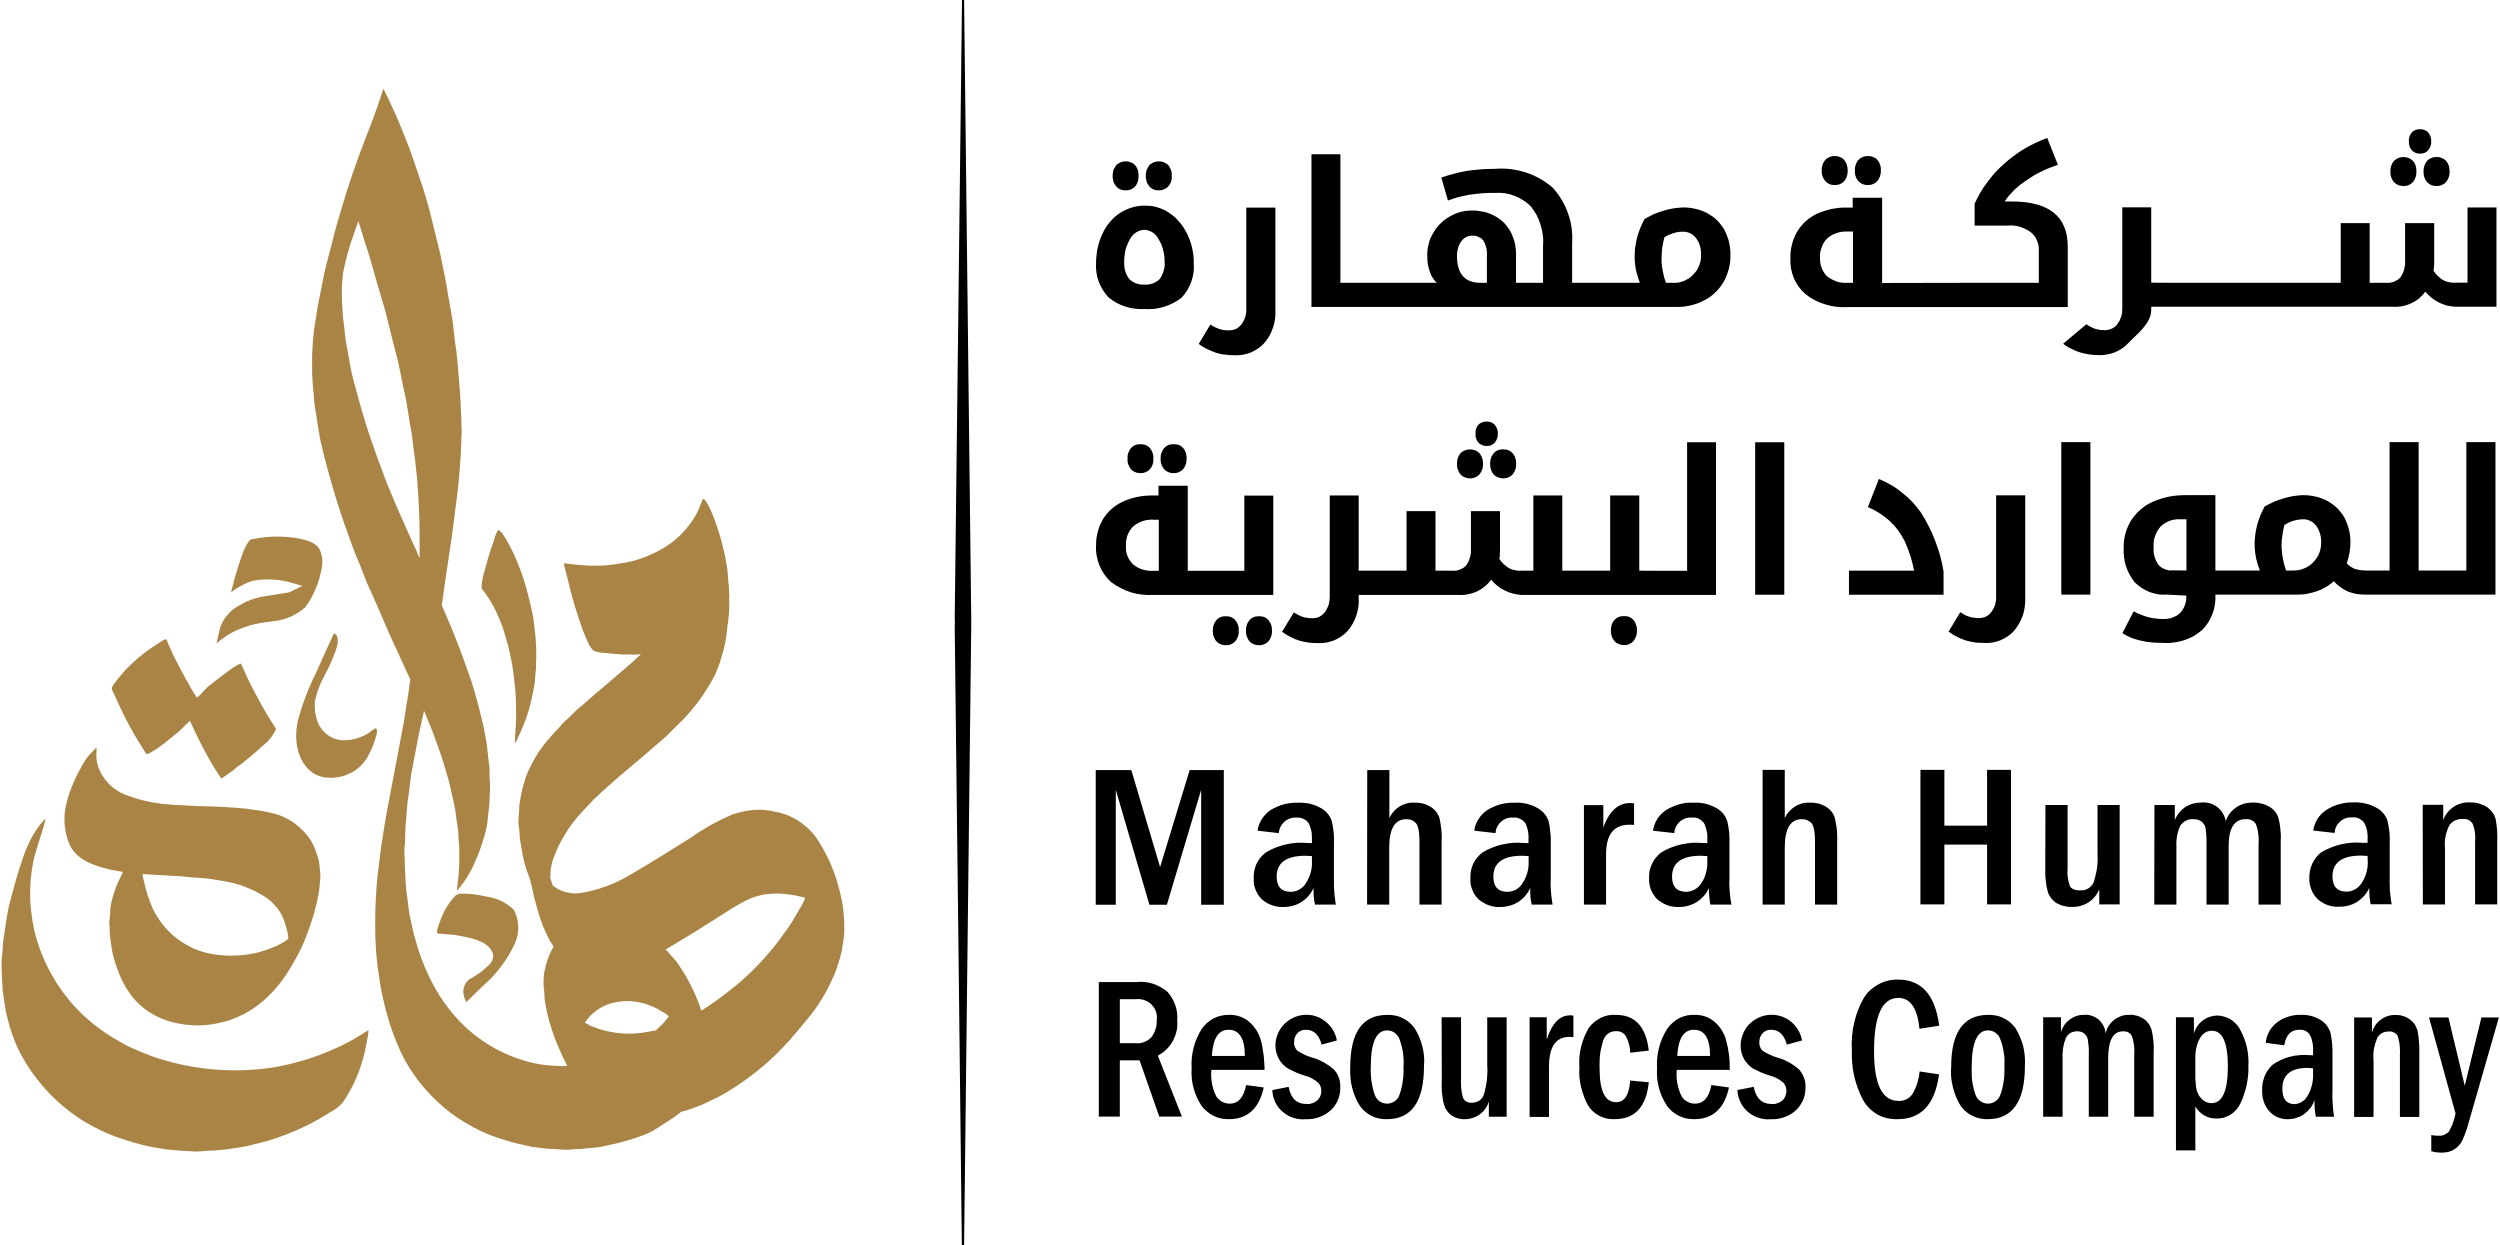 <svg version="1.2" xmlns="http://www.w3.org/2000/svg" viewBox="0 0 1546 770" width="1546" height="770">
	<title>logo (11)-svg</title>
	<style>
		.s0 { fill: #000000 } 
		.s1 { fill: #a98445 } 
	</style>
	<g id="logo">
		<path id="Path_1" fill-rule="evenodd" class="s0" d="m590.4 388l0.1-3.1-0.1-3 4.5-381.9h1.3l4.4 381.9v3 3.1l-4.4 381.9h-1.4c0 0-4.3-381.9-4.4-381.9zm0.7-6.1v3c0 0 0-3 0-3zm0 6.1v-3.1c0 0 0 3.1 0 3.1zm871.5-35.2h15.1v-79.4h18v79.4h29.5v-79.4h18v94.3h-80.6q-1.3 0-2.6-0.1-1.4-0.1-2.7-0.3-1.3-0.3-2.6-0.6-1.3-0.4-2.5-0.8-1.3-0.6-2.5-1.3-1.2-0.6-2.3-1.5-1.2-0.8-2.2-1.7-1-0.9-1.9-2-1.1 1-2.4 1.9-1.2 1-2.6 1.7-1.3 0.8-2.7 1.5-1.4 0.6-2.8 1.1-1.5 0.5-3 0.9-1.5 0.4-3.1 0.7-1.5 0.3-3.1 0.4-1.5 0.1-3.1 0.1h-50.5q0.2 3.1-0.3 6.1-0.4 3-1.5 5.8-1.1 2.9-2.7 5.4-1.7 2.6-3.8 4.7-2.5 2.1-5.2 3.7-2.8 1.5-5.8 2.5-3.1 1-6.2 1.4-3.2 0.5-6.4 0.3-1.7 0-3.5-0.1-1.8-0.1-3.6-0.2-1.7-0.2-3.5-0.4-1.8-0.3-3.5-0.7-1.5-0.3-3-0.8-1.5-0.4-3-1-1.4-0.6-2.8-1.3-1.4-0.7-2.7-1.6l7-13.5q1 0.6 2.2 1.2 1.1 0.5 2.3 0.9 1.1 0.5 2.3 0.9 1.2 0.4 2.4 0.7 1.1 0.3 2.2 0.5 1.2 0.2 2.3 0.3 1.1 0.1 2.3 0.2 1.1 0.1 2.3 0.1 1.4 0 2.9-0.2 1.4-0.2 2.8-0.7 1.3-0.5 2.6-1.2 1.2-0.8 2.2-1.8 1-1.1 1.7-2.3 0.8-1.3 1.2-2.6 0.5-1.4 0.7-2.8 0.2-1.4 0.1-2.9l-11.9-0.6q-2.8 0.2-5.5-0.2-2.7-0.4-5.3-1.4-2.5-1-4.8-2.5-2.3-1.5-4.3-3.4-1.8-2.2-3.2-4.8-1.4-2.5-2.3-5.2-0.9-2.8-1.2-5.7-0.4-2.8-0.2-5.7-0.1-2.3 0.2-4.5 0.3-2.3 0.9-4.5 0.6-2.2 1.5-4.2 0.9-2.1 2.2-4.1 1.2-1.8 2.7-3.5 1.4-1.7 3.2-3.1 1.7-1.5 3.6-2.7 1.9-1.1 3.9-2 2.4-1 4.9-1.8 2.5-0.8 5-1.3 2.5-0.5 5.1-0.7 2.6-0.2 5.2-0.2h18.3v46.6h27.5q-1.4-3.4-2.2-7-0.8-3.6-1-7.3-0.2-3.7 0.3-7.3 0.4-3.7 1.4-7.2 0.4-1.4 0.9-2.8 0.4-1.3 1-2.7 0.5-1.3 1.2-2.6 0.6-1.3 1.3-2.6 1.4-0.9 2.9-1.6 1.6-0.8 3.1-1.5 1.6-0.6 3.2-1.2 1.6-0.5 3.2-1 1.4-0.4 2.8-0.7 1.4-0.3 2.9-0.6 1.4-0.2 2.9-0.3 1.4-0.2 2.9-0.2 1.9 0 3.9 0.2 1.9 0.2 3.8 0.7 1.9 0.4 3.7 1.1 1.9 0.7 3.6 1.6 1.6 0.9 3.1 2 1.5 1.1 2.9 2.4 1.3 1.3 2.4 2.8 1.2 1.5 2.1 3.1 0.9 1.8 1.6 3.7 0.7 1.8 1.2 3.8 0.5 1.9 0.7 3.9 0.2 2 0.2 4 0 1.7-0.2 3.3-0.1 1.6-0.4 3.2-0.3 1.7-0.7 3.2-0.4 1.6-1 3.1 0.5 0.6 1.1 1.1 0.6 0.5 1.2 1 0.6 0.4 1.3 0.7 0.7 0.4 1.4 0.7 0.8 0.2 1.6 0.4 0.8 0.2 1.6 0.3 0.8 0.2 1.6 0.2 0.8 0.1 1.6 0.1zm-51.7-14.5q0.1 1.8 0.3 3.7 0.2 1.8 0.6 3.6 0.3 1.9 0.8 3.6 0.5 1.8 1.1 3.6h4.6q1.7 0 3.4-0.3 1.6-0.3 3.2-1 1.6-0.6 3-1.6 1.4-0.9 2.6-2.2 1.2-1.2 2.1-2.6 1-1.4 1.6-3 0.6-1.5 0.9-3.2 0.3-1.7 0.3-3.4 0.1-1.4-0.1-2.7-0.2-1.4-0.6-2.8-0.4-1.3-1-2.6-0.6-1.2-1.4-2.4-0.8-0.9-1.7-1.7-0.9-0.7-2-1.2-1.1-0.5-2.3-0.8-1.1-0.2-2.3-0.2-1.5 0.1-3 0.3-1.5 0.3-2.9 0.7-1.4 0.4-2.8 1.1-1.3 0.6-2.6 1.4-0.4 1.7-0.8 3.4-0.3 1.7-0.5 3.4-0.3 1.7-0.4 3.4-0.1 1.8-0.1 3.5zm-58.8 14.5v-31.7h-3.9q-1.7-0.1-3.3 0.2-1.7 0.2-3.2 0.8-1.6 0.6-3 1.5-1.4 0.8-2.6 2-1.1 1.3-2 2.8-0.8 1.5-1.4 3.1-0.6 1.6-0.8 3.3-0.2 1.8-0.1 3.5-0.1 1.4 0 2.9 0.1 1.4 0.5 2.8 0.4 1.4 1 2.7 0.6 1.3 1.4 2.5 0.9 1 1.9 1.7 1.1 0.7 2.2 1.1 1.2 0.5 2.4 0.7 1.3 0.1 2.5 0zm-77.4-79.4h18v94.3h-18zm-47.5 124.2q-1.4 0-2.9-0.1-1.4 0-2.8-0.2-1.5-0.2-2.9-0.5-1.4-0.3-2.8-0.7-1.4-0.5-2.8-1-1.4-0.6-2.8-1.3-1.4-0.7-2.7-1.5-1.3-0.8-2.5-1.7l7.2-12q0.7 0.4 1.4 0.8 0.6 0.4 1.3 0.8 0.8 0.3 1.5 0.7 0.7 0.3 1.5 0.5 0.7 0.2 1.4 0.4 0.7 0.1 1.5 0.2 0.7 0.1 1.4 0.2 0.8 0 1.5 0 1.1 0 2.2-0.2 1.2-0.2 2.2-0.7 1-0.5 1.8-1.2 0.9-0.8 1.6-1.7 0.7-1 1.3-2.1 0.6-1.2 1-2.4 0.3-1.2 0.5-2.5 0.2-1.3 0.1-2.5v-62.6h18v63.5q0.1 2.7-0.3 5.5-0.3 2.7-1.2 5.3-0.9 2.6-2.3 5-1.3 2.4-3.1 4.5-1.7 1.9-3.8 3.3-2.2 1.5-4.5 2.5-2.4 1-4.9 1.4c-1.7 0.3-3.4 0.4-5.1 0.3zm-83.8-44.7h40.3q-0.5-2.4-1.1-4.8-0.6-2.4-1.3-4.7-0.8-2.3-1.7-4.6-0.9-2.2-1.9-4.5-0.9-1.7-1.9-3.3-1-1.6-2.1-3.2-1.2-1.5-2.4-2.9-1.3-1.4-2.7-2.7-1.5-1.4-3.1-2.6-1.6-1.2-3.3-2.3-1.7-1.1-3.4-2-1.8-0.9-3.7-1.7l6.8-17.4q3.9 1.6 7.5 3.7 3.7 2.1 6.9 4.8 3.3 2.6 6.2 5.6 2.9 3.1 5.3 6.5 2.7 4.2 4.9 8.6 2.3 4.4 4 9 1.8 4.6 3.1 9.3 1.3 4.8 2.1 9.7v14.4h-58.5zm-58-79.4h18v94.3h-18zm-81.1 125.4q-0.8 0-1.6-0.1-0.9-0.2-1.6-0.5-0.8-0.3-1.5-0.7-0.7-0.5-1.2-1.1-0.6-0.7-1-1.5-0.5-0.7-0.7-1.6-0.3-0.8-0.4-1.7-0.2-0.8-0.1-1.7-0.1-0.9 0.1-1.8 0.1-0.9 0.3-1.7 0.3-0.9 0.7-1.6 0.5-0.8 1-1.5 0.6-0.6 1.3-1.1 0.7-0.5 1.5-0.8 0.7-0.3 1.6-0.4 0.8-0.1 1.6-0.1 0.8 0 1.6 0.1 0.8 0.1 1.6 0.4 0.7 0.3 1.4 0.8 0.7 0.5 1.2 1.1 0.6 0.6 1 1.4 0.4 0.8 0.7 1.7 0.3 0.8 0.4 1.7 0.1 0.9 0.1 1.8 0 0.9-0.1 1.7-0.1 0.9-0.4 1.7-0.3 0.9-0.7 1.6-0.5 0.8-1 1.5-0.6 0.6-1.2 1.1-0.7 0.4-1.5 0.7-0.7 0.4-1.5 0.5-0.8 0.2-1.6 0.1zm23.9-45.9h15.1v-79.5h17.9v94.4h-120.2q-2.7-0.1-5.3-0.8-2.7-0.7-5.1-1.9-2.5-1.2-4.6-2.9-2.1-1.7-3.9-3.8-1.7 2.4-4 4.2-2.2 1.8-4.8 3.1-2.7 1.2-5.5 1.7-2.9 0.6-5.8 0.4h-61.8v2q0.2 2.7-0.2 5.5-0.4 2.7-1.3 5.3-0.8 2.6-2.2 5-1.4 2.4-3.1 4.5-1.8 1.9-3.9 3.3-2.1 1.5-4.5 2.5-2.4 0.9-4.9 1.4-2.5 0.4-5.1 0.3-1.4 0-2.9-0.1-1.4-0.1-2.8-0.2-1.4-0.2-2.8-0.5-1.4-0.3-2.8-0.7-1.5-0.5-2.9-1-1.4-0.6-2.8-1.3-1.3-0.7-2.6-1.5-1.3-0.8-2.6-1.7l7.3-12q0.6 0.4 1.3 0.8 0.7 0.4 1.4 0.8 0.7 0.3 1.4 0.6 0.7 0.4 1.5 0.6 0.7 0.2 1.4 0.4 0.7 0.1 1.5 0.2 0.7 0.1 1.5 0.2 0.7 0 1.4 0 1.2 0 2.3-0.2 1.1-0.2 2.1-0.7 1-0.5 1.9-1.3 0.8-0.7 1.5-1.6 0.8-1 1.3-2.2 0.6-1.1 1-2.3 0.4-1.2 0.5-2.5 0.2-1.3 0.2-2.5v-62.6h17.9v46.5h29.6v-36.8h17.9v36.8h10.3q1.2 0.1 2.4 0 1.3-0.2 2.4-0.7 1.1-0.4 2.2-1.1 1-0.7 1.8-1.6 0.8-1.2 1.4-2.5 0.6-1.3 0.9-2.7 0.4-1.4 0.5-2.9 0.1-1.4 0-2.8v-22.5h18v23.9q0 0.7-0.1 1.4 0 0.7 0 1.4-0.1 0.7-0.1 1.4-0.1 0.7-0.2 1.4 0.6 0.9 1.2 1.7 0.7 0.7 1.4 1.5 0.8 0.7 1.6 1.3 0.8 0.7 1.7 1.2 0.9 0.4 1.8 0.8 0.9 0.3 1.9 0.5 1 0.2 1.9 0.3 1 0.1 2 0h7.5v-46.5h17.9v46.5h29.6v-46.5h18v46.5zm-108.9-77.2q-0.6 0-1.3-0.1-0.7-0.1-1.3-0.4-0.6-0.2-1.2-0.6-0.6-0.3-1.1-0.8-0.5-0.6-0.9-1.2-0.4-0.7-0.6-1.5-0.3-0.7-0.4-1.5-0.1-0.7 0-1.5-0.1-0.8 0-1.6 0.1-0.7 0.3-1.5 0.3-0.7 0.7-1.4 0.4-0.7 0.9-1.2 0.5-0.5 1.1-0.8 0.6-0.4 1.2-0.6 0.6-0.2 1.3-0.3 0.7-0.1 1.3-0.1 0.7-0.1 1.4 0.1 0.7 0.1 1.3 0.3 0.7 0.3 1.3 0.7 0.6 0.4 1 0.9 0.5 0.5 0.9 1.2 0.4 0.6 0.6 1.4 0.3 0.7 0.4 1.4 0.1 0.7 0 1.5 0.1 0.7 0 1.5-0.1 0.7-0.4 1.4-0.2 0.7-0.6 1.4-0.4 0.6-0.8 1.2-0.5 0.5-1.1 0.9-0.6 0.4-1.2 0.7-0.7 0.3-1.4 0.4-0.7 0.1-1.4 0.1zm-10.2 20q-0.8 0-1.7-0.1-0.8-0.2-1.5-0.5-0.8-0.3-1.5-0.7-0.6-0.5-1.2-1.1-0.6-0.7-1-1.5-0.4-0.7-0.7-1.6-0.3-0.8-0.4-1.7-0.1-0.9-0.1-1.7 0-0.9 0.1-1.8 0.1-0.9 0.4-1.7 0.2-0.9 0.7-1.6 0.4-0.8 1-1.5 1.1-1.2 2.7-1.8 1.5-0.6 3.2-0.6 1.6 0 3.2 0.6 1.5 0.6 2.7 1.8 0.5 0.7 0.9 1.5 0.5 0.7 0.7 1.6 0.3 0.8 0.4 1.7 0.1 0.9 0.1 1.8 0 0.8-0.1 1.7-0.1 0.9-0.4 1.7-0.3 0.9-0.7 1.6-0.5 0.8-1 1.5-0.6 0.6-1.3 1.1-0.6 0.4-1.4 0.7-0.7 0.3-1.5 0.5-0.8 0.2-1.6 0.1zm20.5 0q-0.8 0-1.6-0.1-0.8-0.2-1.6-0.5-0.8-0.3-1.5-0.7-0.6-0.5-1.2-1.1-0.6-0.7-1-1.5-0.5-0.7-0.7-1.6-0.3-0.8-0.4-1.7-0.1-0.9-0.1-1.7 0-0.9 0.1-1.8 0.1-0.9 0.4-1.7 0.2-0.9 0.7-1.6 0.4-0.8 1-1.5 0.5-0.6 1.2-1.1 0.7-0.5 1.5-0.8 0.7-0.3 1.6-0.4 0.8-0.2 1.6-0.1 0.8 0 1.6 0.1 0.8 0.1 1.6 0.4 0.7 0.3 1.4 0.8 0.7 0.5 1.2 1.1 0.6 0.6 1 1.4 0.5 0.8 0.7 1.7 0.3 0.8 0.4 1.7 0.1 0.9 0.1 1.8 0 0.8-0.1 1.7-0.1 0.9-0.4 1.7-0.3 0.9-0.7 1.6-0.5 0.8-1 1.5-0.6 0.6-1.2 1-0.7 0.5-1.4 0.8-0.8 0.3-1.6 0.5-0.8 0.1-1.6 0.1zm-151 103.2q-0.8 0-1.7-0.1-0.8-0.2-1.5-0.5-0.8-0.3-1.5-0.7-0.7-0.5-1.2-1.1-0.6-0.7-1-1.5-0.4-0.7-0.7-1.6-0.3-0.8-0.4-1.7-0.1-0.8-0.1-1.7 0-0.9 0.1-1.8 0.1-0.9 0.4-1.7 0.2-0.9 0.7-1.6 0.4-0.8 1-1.5 0.5-0.6 1.2-1.1 0.7-0.5 1.5-0.8 0.7-0.3 1.5-0.4 0.9-0.1 1.7-0.1 0.8 0 1.6 0.1 0.8 0.1 1.6 0.4 0.8 0.3 1.4 0.8 0.7 0.5 1.3 1.1 0.5 0.7 0.9 1.5 0.5 0.7 0.7 1.6 0.3 0.8 0.4 1.7 0.1 0.9 0.1 1.8 0 0.9-0.1 1.7-0.1 0.9-0.4 1.7-0.3 0.9-0.7 1.7-0.5 0.7-1 1.4-0.6 0.6-1.3 1.1-0.6 0.4-1.4 0.7-0.7 0.3-1.5 0.5-0.8 0.1-1.6 0.1zm-20.5 0q-0.8 0-1.7-0.1-0.8-0.2-1.5-0.5-0.8-0.3-1.5-0.7-0.6-0.5-1.2-1.1-0.6-0.7-1-1.5-0.4-0.7-0.7-1.6-0.3-0.8-0.4-1.7-0.1-0.8-0.1-1.7 0-0.9 0.1-1.8 0.1-0.9 0.4-1.7 0.2-0.9 0.7-1.6 0.4-0.8 1-1.5 0.5-0.6 1.2-1.1 0.7-0.5 1.5-0.8 0.7-0.3 1.5-0.4 0.9-0.1 1.7-0.1 0.8 0 1.6 0.1 0.8 0.1 1.6 0.4 0.7 0.3 1.4 0.8 0.7 0.5 1.2 1.1 0.6 0.7 1 1.4 0.4 0.8 0.7 1.7 0.3 0.8 0.4 1.7 0.1 0.9 0 1.8 0.1 0.9 0 1.7-0.2 0.9-0.4 1.8-0.3 0.8-0.8 1.6-0.4 0.8-1 1.4-0.5 0.6-1.2 1.1-0.6 0.4-1.4 0.7-0.7 0.4-1.5 0.5-0.8 0.1-1.6 0.1zm-32.3-106.4q-0.8 0-1.6-0.1-0.8-0.2-1.6-0.5-0.8-0.3-1.4-0.7-0.7-0.5-1.3-1.1-0.5-0.7-1-1.5-0.4-0.7-0.7-1.6-0.3-0.8-0.4-1.7-0.1-0.8-0.1-1.7 0-0.9 0.1-1.8 0.1-0.9 0.4-1.7 0.3-0.9 0.7-1.6 0.4-0.8 1-1.5 0.6-0.6 1.2-1.1 0.7-0.5 1.5-0.8 0.8-0.3 1.6-0.4 0.8-0.1 1.6-0.1 0.8 0 1.6 0.1 0.9 0.1 1.6 0.4 0.8 0.3 1.5 0.8 0.6 0.5 1.2 1.1 0.6 0.7 1 1.5 0.4 0.7 0.7 1.6 0.2 0.8 0.3 1.7 0.2 0.9 0.1 1.8 0 0.9-0.1 1.7-0.1 0.9-0.4 1.7-0.3 0.9-0.7 1.6-0.4 0.8-1 1.5-0.6 0.6-1.2 1-0.7 0.5-1.4 0.8-0.8 0.3-1.6 0.5-0.8 0.1-1.6 0.1zm-20.5 0q-0.8 0-1.6-0.1-0.8-0.2-1.6-0.5-0.8-0.3-1.4-0.7-0.7-0.5-1.3-1.1-0.5-0.7-1-1.5-0.4-0.7-0.7-1.6-0.3-0.8-0.4-1.7-0.1-0.8 0-1.7-0.1-0.9 0-1.8 0.1-0.9 0.4-1.7 0.3-0.9 0.7-1.6 0.4-0.8 1-1.5 0.6-0.6 1.2-1.1 0.7-0.5 1.5-0.8 0.8-0.3 1.6-0.4 0.8-0.1 1.6-0.1 0.8 0 1.6 0.1 0.8 0.1 1.6 0.4 0.7 0.3 1.4 0.8 0.7 0.5 1.2 1.1 0.6 0.7 1 1.4 0.4 0.8 0.7 1.7 0.3 0.8 0.4 1.7 0.1 0.9 0 1.8 0.1 0.9 0 1.7-0.1 0.9-0.4 1.8-0.3 0.8-0.7 1.6-0.5 0.8-1.1 1.4-0.5 0.6-1.2 1.1-0.6 0.4-1.4 0.7-0.7 0.3-1.5 0.5-0.8 0.1-1.6 0.1zm43.1 60.4h21.1v-46.5h17.9v61.4h-74.4q-3.5 0.2-6.9-0.2-3.5-0.4-6.8-1.4-3.3-1.1-6.4-2.7-3.1-1.6-5.9-3.7-2.3-2.1-4.1-4.7-1.8-2.6-3-5.5-1.2-2.9-1.7-6-0.6-3.1-0.4-6.2 0-2.2 0.2-4.3 0.3-2.1 0.8-4.1 0.5-2.1 1.3-4.1 0.9-1.9 1.9-3.8 1.1-1.8 2.4-3.4 1.4-1.6 2.9-3 1.5-1.3 3.3-2.5 1.7-1.1 3.6-2 2.2-1 4.5-1.8 2.3-0.7 4.7-1.2 2.4-0.5 4.8-0.7 2.4-0.2 4.8-0.2h3.4v-6h18.1v52.6zm-31.8 0v-31.6h-3.2q-1.7-0.2-3.4 0.1-1.7 0.2-3.3 0.7-1.6 0.6-3.1 1.4-1.5 0.8-2.9 2-1.1 1.1-2 2.5-0.9 1.5-1.5 3-0.5 1.6-0.8 3.2-0.2 1.7-0.1 3.3-0.1 1.6 0.1 3.2 0.3 1.5 0.8 3 0.6 1.5 1.5 2.8 0.8 1.3 2 2.4 1.3 1.1 2.8 1.9 1.4 0.8 3.1 1.3 1.6 0.5 3.3 0.7 1.6 0.2 3.3 0.1zm790.3-238q-0.9 0.1-1.7-0.1-0.8-0.1-1.6-0.4-0.8-0.3-1.4-0.8-0.7-0.5-1.3-1.1-0.6-0.7-1-1.4-0.4-0.8-0.7-1.6-0.3-0.9-0.4-1.8-0.1-0.8-0.1-1.7 0-0.9 0.1-1.8 0.1-0.9 0.4-1.7 0.3-0.8 0.7-1.6 0.4-0.8 1-1.5 0.5-0.6 1.2-1.1 0.7-0.4 1.5-0.7 0.8-0.4 1.6-0.5 0.8-0.1 1.7-0.1 0.8 0 1.6 0.1 0.8 0.2 1.5 0.5 0.8 0.3 1.4 0.7 0.7 0.5 1.3 1.1 0.5 0.7 1 1.5 0.4 0.7 0.7 1.6 0.2 0.8 0.3 1.7 0.2 0.9 0.1 1.8 0.1 0.9-0.1 1.7-0.1 0.9-0.4 1.8-0.3 0.8-0.7 1.6-0.4 0.7-1 1.4-0.6 0.6-1.2 1.1-0.7 0.4-1.4 0.7-0.8 0.4-1.6 0.5-0.8 0.2-1.5 0.1zm-10.4-20q-0.6 0-1.3-0.1-0.7-0.1-1.3-0.3-0.6-0.3-1.2-0.7-0.6-0.3-1-0.8-0.6-0.6-1-1.2-0.4-0.7-0.6-1.4-0.3-0.8-0.4-1.5-0.1-0.8 0-1.6-0.1-0.8 0-1.5 0.1-0.8 0.4-1.6 0.2-0.7 0.6-1.4 0.4-0.6 1-1.2 0.5-0.5 1-0.8 0.6-0.3 1.2-0.6 0.7-0.2 1.3-0.3 0.7-0.1 1.3-0.1 0.7 0 1.4 0.1 0.7 0.1 1.4 0.4 0.6 0.2 1.2 0.6 0.6 0.4 1.1 0.9 0.5 0.6 0.8 1.2 0.4 0.7 0.6 1.4 0.3 0.7 0.4 1.4 0.1 0.8 0 1.5 0.1 0.8 0 1.5-0.1 0.7-0.4 1.4-0.2 0.8-0.6 1.4-0.3 0.6-0.8 1.2-0.5 0.5-1.1 1-0.5 0.4-1.2 0.6-0.7 0.3-1.4 0.4-0.7 0.1-1.4 0.1zm-10.2 20q-0.8 0-1.6-0.1-0.8-0.1-1.6-0.4-0.8-0.4-1.4-0.8-0.7-0.5-1.3-1.1-0.6-0.7-1-1.4-0.4-0.8-0.7-1.6-0.3-0.9-0.4-1.8-0.1-0.8-0.1-1.7 0-0.9 0.1-1.8 0.1-0.9 0.4-1.7 0.3-0.8 0.7-1.6 0.4-0.8 1-1.5 1.2-1.1 2.7-1.8 1.5-0.6 3.2-0.6 1.6 0 3.2 0.6 1.5 0.7 2.7 1.8 0.6 0.7 1 1.5 0.4 0.8 0.7 1.6 0.2 0.9 0.3 1.7 0.1 0.9 0.1 1.8 0 0.9-0.1 1.8-0.1 0.8-0.4 1.7-0.3 0.8-0.7 1.6-0.4 0.7-1 1.4-0.6 0.6-1.2 1.1-0.7 0.4-1.5 0.8-0.7 0.3-1.5 0.4-0.8 0.2-1.6 0.1zm-141.5 59.9h102.7v-36.9h17.9v36.9h10.3q1.2 0.1 2.4-0.1 1.3-0.2 2.4-0.6 1.1-0.5 2.2-1.2 1-0.7 1.8-1.6 0.8-1.2 1.4-2.5 0.6-1.3 0.9-2.7 0.4-1.4 0.5-2.8 0.1-1.5 0-2.9v-22.5h18v23.9q0 0.7 0 1.4-0.1 0.7-0.1 1.4-0.1 0.7-0.1 1.4-0.1 0.7-0.2 1.4 0.6 0.9 1.3 1.7 0.6 0.8 1.4 1.5 0.7 0.7 1.5 1.3 0.8 0.7 1.7 1.2 0.9 0.5 1.8 0.8 0.9 0.3 1.9 0.5 1 0.2 1.9 0.3 1 0.1 2 0h7.5v-46.5h17.9v61.4h-25q-2.8-0.1-5.4-0.7-2.7-0.7-5.1-1.9-2.4-1.2-4.6-2.9-2.1-1.7-3.9-3.8-1.7 2.3-3.9 4.2-2.3 1.8-4.9 3-2.7 1.2-5.5 1.8-2.9 0.5-5.8 0.3h-149.4v2c0 8.6-9.4 15.3-14 20.3q-1.8 1.9-3.9 3.4-2.1 1.4-4.4 2.4-2.4 1-5 1.4-2.5 0.5-5 0.4-1.5 0-2.9-0.1-1.4-0.1-2.9-0.3-1.4-0.2-2.8-0.5-1.4-0.3-2.8-0.7-1.4-0.4-2.9-1-1.4-0.6-2.7-1.3-1.4-0.6-2.7-1.4-1.3-0.8-2.5-1.7l14.4-12.1q0.6 0.5 1.3 0.9 0.7 0.4 1.4 0.7 0.7 0.4 1.4 0.7 0.8 0.3 1.5 0.6 0.7 0.2 1.4 0.3 0.8 0.2 1.5 0.3 0.7 0.1 1.5 0.1 0.7 0.1 1.5 0.1 1.1 0 2.2-0.3 1.1-0.2 2.1-0.7 1-0.5 1.9-1.2 0.9-0.7 1.5-1.6 0.8-1.1 1.4-2.2 0.5-1.1 0.9-2.4 0.4-1.2 0.6-2.4 0.1-1.3 0.1-2.6v-62.6h17.9v46.6zm-131.2 0h47.2v-19.9q0.1-1.7-0.2-3.3-0.3-1.6-1-3.1-0.6-1.5-1.6-2.8-1-1.3-2.3-2.3-1.5-1.1-3.2-1.9-1.7-0.8-3.5-1.4-1.8-0.5-3.7-0.7-1.9-0.2-3.8 0h-20.4v-13.5q1.6-3.5 3.5-6.8 1.9-3.3 4.2-6.3 2.3-3.1 4.8-6 2.6-2.8 5.4-5.3 3-2.7 6.2-5.1 3.1-2.3 6.5-4.4 3.4-2 7-3.7 3.6-1.7 7.3-3.1l6.6 16.6q-2.6 0.9-5.1 1.9-2.6 1-5 2.2-2.5 1.2-4.9 2.6-2.3 1.4-4.6 3-1.9 1.3-3.8 2.7-1.8 1.5-3.5 3.1-1.6 1.7-3.2 3.4-1.5 1.8-2.8 3.8h4.6q34.4 0 34.4 28v37.3h-136.3q-3.5 0.2-7-0.2-3.4-0.4-6.8-1.5-3.3-1-6.4-2.6-3.1-1.6-5.8-3.8-2.3-2.1-4.2-4.6-1.8-2.6-3-5.5-1.2-2.9-1.7-6-0.5-3.1-0.3-6.3-0.1-2.1 0.2-4.2 0.2-2.1 0.8-4.2 0.5-2 1.3-4 0.8-2 1.9-3.8 1.1-1.8 2.4-3.4 1.3-1.6 2.9-3 1.5-1.4 3.2-2.5 1.8-1.2 3.6-2.1 2.3-1 4.6-1.7 2.3-0.8 4.6-1.3 2.4-0.4 4.8-0.7 2.4-0.2 4.9-0.1h3.3v-6.1h18.2v52.7zm-79-60.5q-0.8 0.1-1.6-0.1-0.8-0.1-1.6-0.4-0.7-0.3-1.4-0.8-0.7-0.5-1.2-1.1-0.6-0.7-1-1.4-0.5-0.8-0.8-1.6-0.2-0.9-0.4-1.7-0.1-0.9 0-1.8-0.1-0.9 0-1.8 0.1-0.8 0.4-1.7 0.3-0.8 0.7-1.6 0.5-0.8 1-1.5 0.6-0.6 1.3-1.1 0.6-0.4 1.4-0.7 0.8-0.3 1.6-0.5 0.8-0.1 1.6-0.1 0.9 0 1.7 0.1 0.8 0.2 1.5 0.5 0.8 0.3 1.4 0.7 0.7 0.5 1.3 1.1 0.5 0.7 0.9 1.5 0.5 0.8 0.7 1.6 0.3 0.9 0.4 1.7 0.1 0.9 0.1 1.8 0 0.9-0.1 1.8-0.1 0.9-0.4 1.7-0.3 0.9-0.7 1.6-0.4 0.8-1 1.5-0.6 0.6-1.2 1-0.7 0.5-1.4 0.8-0.8 0.3-1.6 0.4-0.8 0.2-1.6 0.1zm20.5 0q-0.8 0.1-1.6-0.1-0.8-0.1-1.6-0.4-0.7-0.3-1.4-0.8-0.7-0.5-1.3-1.1-0.5-0.7-1-1.4-0.4-0.8-0.7-1.6-0.3-0.9-0.4-1.7-0.1-0.9 0-1.8-0.1-0.9 0-1.8 0.1-0.8 0.4-1.7 0.3-0.8 0.7-1.6 0.4-0.8 1-1.5 0.6-0.6 1.3-1.1 0.6-0.4 1.4-0.7 0.8-0.3 1.6-0.5 0.8-0.1 1.6-0.1 0.9 0 1.7 0.1 0.8 0.2 1.5 0.5 0.8 0.3 1.5 0.7 0.7 0.5 1.2 1.1 0.6 0.7 1 1.5 0.4 0.8 0.7 1.6 0.2 0.9 0.4 1.7 0.1 0.9 0 1.8 0.1 0.9-0.1 1.8-0.1 0.8-0.4 1.7-0.3 0.8-0.7 1.6-0.4 0.7-1 1.4-0.6 0.6-1.2 1.1-0.7 0.4-1.4 0.7-0.8 0.4-1.6 0.5-0.8 0.2-1.6 0.1zm-9.2 60.5v-31.7h-3.2q-1.8-0.1-3.5 0.1-1.7 0.2-3.3 0.8-1.6 0.5-3.1 1.3-1.5 0.9-2.8 2-1.2 1.2-2.1 2.6-0.9 1.4-1.4 3-0.6 1.5-0.9 3.2-0.2 1.6-0.1 3.3-0.1 1.5 0.2 3.1 0.2 1.6 0.8 3 0.5 1.5 1.4 2.8 0.8 1.4 2 2.5 1.3 1 2.8 1.8 1.5 0.8 3.1 1.4 1.6 0.5 3.3 0.7 1.7 0.2 3.4 0.1zm-131.8 0q-0.8-2.1-1.4-4.2-0.7-2.1-1.1-4.2-0.4-2.2-0.6-4.4-0.2-2.1-0.1-4.3 0-1.5 0.1-3 0.1-1.5 0.4-2.9 0.2-1.5 0.5-2.9 0.3-1.5 0.7-2.9 0.4-1.4 0.9-2.8 0.4-1.3 1-2.7 0.5-1.3 1.2-2.6 0.6-1.3 1.3-2.6 1.5-0.9 3-1.6 1.5-0.8 3-1.5 1.6-0.6 3.2-1.2 1.6-0.5 3.2-1 1.4-0.4 2.8-0.7 1.5-0.3 2.9-0.6 1.4-0.2 2.9-0.3 1.5-0.2 2.9-0.2 2 0 3.9 0.2 1.9 0.2 3.8 0.7 1.9 0.4 3.8 1.1 1.8 0.7 3.5 1.6 1.6 0.9 3.2 2 1.5 1.1 2.8 2.4 1.3 1.3 2.4 2.8 1.2 1.5 2.1 3.1 0.9 1.8 1.6 3.7 0.8 1.8 1.2 3.8 0.5 1.9 0.7 3.9 0.2 2 0.2 4 0 2.2-0.2 4.4-0.3 2.2-0.8 4.3-0.6 2.1-1.4 4.2-0.8 2-1.9 3.9-1 1.8-2.3 3.4-1.3 1.7-2.8 3.1-1.5 1.4-3.2 2.7-1.7 1.2-3.6 2.1-1.9 1.1-3.9 1.8-2.1 0.8-4.2 1.3-2.1 0.5-4.3 0.8-2.1 0.2-4.3 0.2h-226.2v-94.4h17.9v79.5h59.5q-0.7-0.7-1.3-1.5-0.6-0.8-1.1-1.6-0.5-0.8-1-1.7-0.4-0.9-0.7-1.8-0.5-1.3-0.8-2.6-0.3-1.4-0.6-2.7-0.2-1.4-0.2-2.7-0.1-1.4-0.1-2.8 0-1.8 0.2-3.5 0.3-1.8 0.8-3.6 0.4-1.7 1.1-3.3 0.8-1.7 1.7-3.2 1.8-3.2 4.4-5.7 2.5-2.5 5.7-4.3 3.1-1.8 6.6-2.8 3.5-0.9 7.1-0.9 1.9-0.1 3.8 0.2 1.8 0.2 3.7 0.6 1.8 0.4 3.5 1.1 1.8 0.7 3.4 1.6 1.5 0.8 2.9 1.9 1.4 1 2.6 2.2 1.2 1.3 2.2 2.7 1.1 1.4 1.9 2.9 0.8 1.6 1.4 3.3 0.7 1.7 1.1 3.4 0.4 1.8 0.6 3.6 0.2 1.7 0.2 3.5v17.7h16.7v-23q0.3-3.2-0.1-6.4-0.4-3.3-1.4-6.4-0.9-3.1-2.4-6-1.6-2.8-3.6-5.4-2.1-2.2-4.7-3.8-2.5-1.7-5.4-2.8-2.8-1.1-5.8-1.6-3.1-0.4-6.1-0.2-2 0-4 0-2 0.1-4 0.2-2 0.2-3.9 0.4-2 0.2-4 0.5-1.7 0.3-3.4 0.7-1.7 0.3-3.4 0.8-1.7 0.4-3.4 1-1.6 0.5-3.2 1.1l-4.1-14.2q2-0.7 4-1.3 2-0.6 4-1.1 2.1-0.6 4.2-1 2-0.4 4.1-0.8 2.1-0.3 4.2-0.5 2.2-0.2 4.3-0.4 2.2-0.2 4.3-0.2 2.1-0.1 4.3-0.1 4.8-0.4 9.6 0.2 4.8 0.6 9.4 2.1 4.6 1.5 8.8 3.9 4.2 2.4 7.8 5.6 3.1 3.4 5.5 7.5 2.4 4 3.9 8.4 1.6 4.4 2.2 9 0.6 4.6 0.3 9.3v24.5h41.9zm13.4-14.5q0 1.9 0.2 3.7 0.2 1.9 0.6 3.7 0.4 1.8 0.8 3.6 0.5 1.8 1.2 3.5h4.5q1.7 0.1 3.4-0.2 1.7-0.4 3.3-1 1.5-0.7 3-1.6 1.4-1 2.5-2.2 1.2-1.2 2.2-2.6 0.9-1.4 1.5-3 0.7-1.6 1-3.2 0.3-1.7 0.2-3.4 0.1-1.4-0.1-2.8-0.1-1.4-0.5-2.7-0.4-1.4-1-2.6-0.7-1.3-1.5-2.4-0.7-1-1.7-1.7-0.9-0.8-2-1.3-1.1-0.5-2.2-0.7-1.2-0.3-2.4-0.2-1.5 0-3 0.2-1.4 0.3-2.8 0.7-1.5 0.5-2.8 1.1-1.4 0.6-2.6 1.4-0.5 1.7-0.8 3.4-0.4 1.7-0.6 3.4-0.2 1.7-0.3 3.5-0.1 1.7-0.1 3.4zm-108 14.5v-16.8q0.1-1.3 0-2.5-0.1-1.2-0.4-2.4-0.3-1.2-0.7-2.3-0.5-1.1-1.1-2.2-0.7-0.8-1.4-1.4-0.8-0.5-1.8-0.9-0.9-0.4-1.8-0.6-1-0.1-2 0-1-0.1-2 0.2-0.9 0.2-1.8 0.7-0.9 0.4-1.6 1.1-0.7 0.7-1.3 1.5-0.7 1-1.2 2.1-0.5 1.1-0.8 2.2-0.3 1.1-0.5 2.3-0.1 1.2-0.1 2.4 0 16.6 14.6 16.6zm-156 44.8q-1.5 0-2.9-0.1-1.4-0.1-2.9-0.3-1.4-0.1-2.8-0.4-1.4-0.3-2.8-0.7-1.4-0.5-2.8-1.1-1.4-0.5-2.8-1.2-1.4-0.7-2.7-1.5-1.3-0.8-2.5-1.7l7.2-12q0.7 0.4 1.3 0.8 0.7 0.4 1.4 0.8 0.7 0.3 1.5 0.6 0.7 0.3 1.4 0.6 0.8 0.2 1.5 0.4 0.7 0.1 1.4 0.2 0.8 0.1 1.5 0.2 0.8 0 1.5 0 1.1 0 2.2-0.2 1.1-0.3 2.2-0.7 1-0.5 1.8-1.3 0.9-0.7 1.6-1.6 0.7-1 1.3-2.2 0.6-1.1 1-2.3 0.3-1.2 0.5-2.5 0.2-1.3 0.1-2.5v-62.6h18v63.5q0.1 2.7-0.2 5.4-0.4 2.8-1.3 5.4-0.9 2.6-2.2 5-1.4 2.4-3.2 4.5-1.7 1.9-3.8 3.3-2.2 1.5-4.5 2.5-2.4 0.9-4.9 1.4-2.6 0.4-5.1 0.3zm-46.8-102q-0.9 0.1-1.7-0.1-0.8-0.1-1.5-0.4-0.8-0.3-1.5-0.8-0.7-0.5-1.2-1.1-0.6-0.7-1-1.4-0.5-0.8-0.7-1.6-0.3-0.9-0.4-1.7-0.2-0.9-0.1-1.8-0.1-0.9 0.1-1.8 0.1-0.8 0.3-1.7 0.3-0.8 0.8-1.6 0.4-0.8 0.9-1.5 0.6-0.6 1.3-1 0.7-0.5 1.4-0.8 0.8-0.3 1.6-0.5 0.8-0.1 1.7-0.1 0.8 0 1.6 0.1 0.8 0.2 1.6 0.5 0.7 0.3 1.4 0.8 0.7 0.4 1.3 1 0.5 0.7 0.9 1.5 0.4 0.8 0.7 1.6 0.3 0.9 0.4 1.7 0.1 0.9 0 1.8 0.1 0.9 0 1.8-0.1 0.8-0.4 1.7-0.3 0.8-0.7 1.6-0.5 0.8-1.1 1.4-0.5 0.6-1.2 1.1-0.6 0.4-1.4 0.7-0.7 0.3-1.5 0.5-0.8 0.1-1.6 0.1zm-20.5 0q-0.9 0.1-1.7-0.1-0.8-0.1-1.5-0.4-0.8-0.3-1.5-0.8-0.7-0.5-1.2-1.1-0.6-0.7-1-1.4-0.5-0.8-0.7-1.6-0.3-0.9-0.4-1.7-0.2-0.9-0.1-1.8-0.1-0.9 0.1-1.8 0.1-0.8 0.3-1.7 0.3-0.8 0.8-1.6 0.4-0.8 0.9-1.5 0.6-0.6 1.3-1 0.7-0.5 1.4-0.8 0.8-0.3 1.6-0.5 0.8-0.1 1.7-0.1 0.8 0 1.6 0.1 0.8 0.2 1.5 0.5 0.8 0.3 1.5 0.7 0.6 0.5 1.2 1.1 0.5 0.7 1 1.5 0.4 0.8 0.7 1.6 0.2 0.9 0.3 1.7 0.1 0.9 0.1 1.8 0 0.9-0.1 1.8-0.1 0.9-0.4 1.7-0.2 0.9-0.7 1.6-0.4 0.8-1 1.5-0.5 0.6-1.2 1-0.7 0.5-1.4 0.8-0.8 0.3-1.5 0.4-0.8 0.1-1.6 0.1zm11.7 73.4q-3 0.2-6-0.2-3-0.3-5.9-1.3-2.9-0.9-5.5-2.3-2.7-1.5-5-3.4-2-2.2-3.5-4.6-1.6-2.5-2.6-5.3-1-2.7-1.4-5.7-0.4-2.9-0.2-5.8 0-2.3 0.3-4.6 0.2-2.3 0.7-4.5 0.5-2.3 1.2-4.5 0.7-2.1 1.7-4.2 0.9-2 2-3.8 1.1-1.8 2.5-3.4 1.3-1.6 2.9-3.1 1.6-1.4 3.3-2.6 1.8-1.1 3.7-2 1.9-0.9 3.9-1.5 2-0.6 4.1-0.9 2-0.3 4.1-0.2 2 0 4 0.2 1.9 0.3 3.8 0.9 1.9 0.6 3.7 1.4 1.8 0.9 3.4 2 1.8 1.2 3.4 2.6 1.6 1.5 2.9 3.1 1.4 1.6 2.6 3.4 1.1 1.8 2.1 3.7 1 2.1 1.8 4.3 0.8 2.2 1.3 4.5 0.5 2.3 0.8 4.6 0.3 2.3 0.2 4.6 0.3 3-0.1 5.9-0.4 3-1.4 5.8-1 2.8-2.5 5.3-1.6 2.5-3.6 4.7-2.4 1.8-5.1 3.2-2.7 1.4-5.6 2.3-3 0.9-6 1.3-3 0.3-6 0.1zm-0.1-15.1q1.3 0.1 2.6-0.1 1.2-0.2 2.5-0.6 1.2-0.5 2.3-1.2 1.1-0.7 2-1.6 0.8-1.1 1.4-2.4 0.6-1.3 1-2.6 0.4-1.4 0.6-2.8 0.1-1.4 0-2.8 0-1.8-0.2-3.6-0.2-1.8-0.7-3.6-0.4-1.8-1.1-3.5-0.7-1.6-1.7-3.2-0.6-1.3-1.5-2.3-0.9-1.1-2.1-1.9-1.2-0.7-2.5-1.2-1.3-0.4-2.7-0.5-1.4 0.1-2.8 0.5-1.3 0.4-2.4 1.2-1.2 0.7-2.1 1.8-0.9 1-1.6 2.2-0.9 1.6-1.6 3.3-0.7 1.7-1.2 3.5-0.4 1.8-0.6 3.6-0.2 1.9-0.2 3.7-0.1 1.4 0.1 2.8 0.1 1.4 0.5 2.8 0.4 1.4 1 2.6 0.7 1.3 1.5 2.4 0.9 0.9 2 1.6 1.1 0.7 2.4 1.2 1.2 0.4 2.5 0.6 1.2 0.2 2.6 0.1zm-30.2 300.2h22l17.8 60 18.3-60h21.1v83.3h-14v-71.1l-21.2 71.1h-10.8l-20.8-71.1v71.1h-12.4zm113.2 39l-13.1-1.5q0.2-1.9 0.9-3.8 0.7-1.8 1.8-3.5 1-1.6 2.4-3 1.4-1.4 3-2.5 1.9-1.1 3.9-2 2-0.9 4.2-1.5 2.1-0.6 4.3-0.8 2.2-0.3 4.4-0.2 1.8-0.1 3.7 0.1 1.8 0.1 3.7 0.5 1.8 0.5 3.5 1.1 1.7 0.7 3.3 1.6 1.2 0.6 2.2 1.5 1.1 0.8 1.9 1.8 0.9 1 1.5 2.2 0.7 1.1 1.1 2.4 0.5 1.7 0.7 3.4 0.3 1.7 0.5 3.5 0.2 1.7 0.2 3.4 0.1 1.8 0 3.5v21q0 2.1 0 4.2 0 2.2 0.2 4.3 0.1 2.1 0.4 4.3 0.2 2.1 0.6 4.2h-12.9q-0.3-1.3-0.5-2.6-0.2-1.2-0.3-2.5-0.1-1.3-0.1-2.6 0-1.3 0-2.6-1.2 2.7-3.1 4.9-1.9 2.2-4.4 3.8-2.5 1.6-5.3 2.3-2.8 0.8-5.8 0.8-1.8 0.1-3.6-0.2-1.8-0.3-3.5-0.9-1.8-0.6-3.3-1.5-1.6-1-3-2.2-1.3-1.3-2.3-2.8-1-1.5-1.6-3.2-0.7-1.7-1-3.4-0.2-1.8-0.1-3.6-0.1-2.3 0.3-4.5 0.5-2.3 1.4-4.4 1-2 2.4-3.8 1.5-1.8 3.3-3.2 2.8-1.7 6-3 3.1-1.2 6.4-2 3.2-0.7 6.6-1 3.3-0.2 6.7 0.1 0.9 0 2.9 0.1v-2.5q0-1.3-0.1-2.6 0-1.3-0.3-2.5-0.3-1.3-0.7-2.5-0.4-1.2-1-2.3-0.7-0.9-1.5-1.6-0.9-0.7-1.9-1.1-1-0.5-2.1-0.6-1.1-0.2-2.1-0.1c-1.4-0.1-2.7 0.1-4 0.6-1.3 0.4-2.4 1.1-3.4 2-1 0.9-1.8 2-2.4 3.2-0.6 1.2-0.9 2.5-1 3.8zm20.5 14.2q-2.7-0.2-4-0.2-17.8 0-17.8 12.9 0 9.4 8.8 9.4 1.4 0 2.7-0.4 1.3-0.3 2.5-1 1.2-0.7 2.2-1.6 1-0.9 1.7-2.1 1-1.5 1.8-3.2 0.8-1.7 1.3-3.5 0.5-1.7 0.7-3.6 0.2-1.8 0.1-3.7zm34.2-53.2h13.7v29.8q1-2.3 2.6-4.1 1.6-1.9 3.7-3.2 2.2-1.3 4.6-1.9 2.4-0.6 4.8-0.4 1.3-0.1 2.5 0.1 1.3 0.1 2.5 0.4 1.2 0.3 2.4 0.8 1.2 0.5 2.2 1.1 1 0.6 1.8 1.3 0.8 0.7 1.5 1.5 0.7 0.8 1.2 1.8 0.6 0.9 1 1.9 0.5 1.9 0.8 3.8 0.3 1.9 0.5 3.8 0.2 1.9 0.3 3.9 0 1.9-0.1 3.8v38.8h-13.7v-38.7q0-9.6-2.4-11.9-0.5-0.5-1.2-1-0.7-0.4-1.4-0.7-0.8-0.3-1.6-0.4-0.8-0.1-1.6-0.1-10.5 0-10.5 17.6v35.2h-13.7zm79.3 39l-13.1-1.5q0.2-1.9 0.9-3.8 0.7-1.8 1.8-3.5 1-1.6 2.4-3 1.4-1.4 3-2.5 1.9-1.2 3.9-2 2-0.9 4.2-1.5 2.1-0.6 4.3-0.8 2.2-0.3 4.4-0.2 1.9-0.1 3.7 0 1.8 0.2 3.7 0.6 1.8 0.5 3.5 1.1 1.7 0.7 3.3 1.6 1.2 0.6 2.2 1.5 1.1 0.8 1.9 1.8 0.9 1 1.6 2.2 0.6 1.1 1.1 2.4 0.4 1.7 0.7 3.4 0.2 1.7 0.4 3.5 0.2 1.7 0.3 3.4 0 1.8 0 3.5v21q-0.1 2.1-0.1 4.2 0 2.2 0.2 4.3 0.1 2.1 0.4 4.3 0.3 2.1 0.6 4.2h-12.9q-0.3-1.3-0.5-2.6-0.2-1.2-0.3-2.5-0.1-1.3-0.1-2.6 0-1.3 0-2.6-1.2 2.7-3.1 4.9-1.9 2.2-4.4 3.8-2.5 1.6-5.3 2.3-2.8 0.8-5.8 0.8-1.8 0.1-3.6-0.2-1.8-0.3-3.5-0.9-1.8-0.6-3.3-1.6-1.6-0.9-3-2.1-1.3-1.3-2.3-2.8-1-1.5-1.6-3.2-0.7-1.7-1-3.4-0.2-1.8-0.1-3.6-0.1-2.3 0.3-4.6 0.5-2.2 1.4-4.3 1-2 2.4-3.8 1.5-1.8 3.3-3.2 2.8-1.8 6-3 3.1-1.3 6.4-2 3.2-0.7 6.6-1 3.3-0.2 6.7 0.1 0.9 0 2.8 0.1v-2.5q0.1-1.3 0-2.6-0.1-1.3-0.3-2.5-0.3-1.3-0.7-2.5-0.5-1.2-1-2.4-0.7-0.8-1.5-1.5-0.9-0.7-1.9-1.1-1-0.5-2.1-0.7-1.1-0.1-2.2 0c-1.3-0.1-2.6 0.1-3.9 0.5-1.3 0.5-2.4 1.2-3.4 2.1-1 0.9-1.8 2-2.4 3.2-0.6 1.2-0.9 2.5-1 3.8zm20.5 14.2q-2.7-0.2-4-0.2-17.8 0-17.8 12.9 0 9.4 8.8 9.4 1.4 0 2.7-0.4 1.3-0.3 2.5-1 1.2-0.7 2.2-1.6 1-0.9 1.7-2.1 1-1.5 1.8-3.2 0.8-1.7 1.3-3.5 0.5-1.7 0.7-3.6 0.2-1.8 0.1-3.7zm34.2-31.5h12v13.7q5.5-15 16.5-15 0.3 0 0.6 0 0.3 0.1 0.6 0.1 0.4 0 0.7 0 0.3 0.1 0.6 0.1v13.4q-0.4-0.1-0.7-0.1-0.3 0-0.7-0.1-0.3 0-0.7 0-0.3 0-0.7 0-14.5 0-14.5 18.2v31.2h-13.7zm55.9 17.3l-13.2-1.5q0.3-2 1-3.8 0.6-1.8 1.7-3.5 1-1.6 2.4-3 1.4-1.4 3.1-2.5 1.8-1.2 3.9-2 2-0.9 4.1-1.5 2.1-0.6 4.3-0.9 2.2-0.2 4.4-0.1 1.9-0.1 3.7 0 1.9 0.2 3.7 0.6 1.8 0.4 3.5 1.1 1.8 0.7 3.4 1.6 1.1 0.6 2.2 1.5 1 0.8 1.9 1.8 0.8 1 1.5 2.2 0.6 1.1 1.1 2.4 0.4 1.7 0.7 3.4 0.3 1.7 0.5 3.5 0.1 1.7 0.2 3.4 0 1.8 0 3.5v21q-0.1 2.1-0.1 4.2 0.1 2.2 0.2 4.3 0.2 2.1 0.4 4.2 0.3 2.2 0.7 4.3h-13q-0.3-1.3-0.4-2.6-0.2-1.2-0.3-2.5-0.1-1.3-0.2-2.6 0-1.3 0-2.6-1.2 2.7-3.1 4.9-1.9 2.2-4.4 3.8-2.5 1.5-5.3 2.3-2.8 0.8-5.7 0.8-1.9 0-3.7-0.2-1.8-0.3-3.5-0.9-1.7-0.6-3.3-1.6-1.6-0.9-3-2.1-1.2-1.3-2.2-2.8-1-1.5-1.7-3.2-0.6-1.7-0.9-3.4-0.3-1.8-0.2-3.6-0.1-2.3 0.3-4.6 0.5-2.2 1.5-4.3 0.9-2.1 2.4-3.8 1.4-1.8 3.2-3.2 2.9-1.8 6-3 3.1-1.3 6.4-2 3.3-0.7 6.6-1 3.4-0.2 6.7 0.1 0.9 0 2.9 0.1v-2.5q0.1-1.3 0-2.6-0.1-1.3-0.4-2.5-0.3-1.3-0.7-2.5-0.4-1.2-1-2.4-0.7-0.8-1.5-1.5-0.9-0.7-1.9-1.2-1-0.4-2-0.6-1.1-0.1-2.2 0c-1.4-0.1-2.7 0.1-4 0.5-1.2 0.5-2.4 1.2-3.4 2.1-1 0.9-1.8 2-2.4 3.2-0.5 1.2-0.9 2.5-0.9 3.8zm20.4 14.2q-2.6-0.2-4-0.2-17.8 0-17.8 12.9 0 9.4 8.9 9.4 1.3 0 2.6-0.4 1.3-0.4 2.5-1 1.2-0.7 2.2-1.6 1-0.9 1.7-2.1 1.1-1.5 1.9-3.2 0.7-1.7 1.2-3.5 0.5-1.8 0.7-3.6 0.2-1.8 0.1-3.7zm34.2-53.3h13.7v29.9q1-2.3 2.6-4.1 1.7-1.9 3.8-3.2 2.1-1.3 4.5-1.9 2.4-0.6 4.9-0.4 1.2-0.1 2.5 0.1 1.2 0.1 2.5 0.4 1.2 0.3 2.3 0.8 1.2 0.5 2.3 1.1 0.9 0.6 1.7 1.3 0.9 0.7 1.6 1.5 0.6 0.8 1.2 1.7 0.5 1 0.9 2 0.5 1.9 0.8 3.8 0.4 1.9 0.6 3.8 0.2 1.9 0.2 3.9 0.1 1.9 0 3.8v38.8h-13.7v-38.7q0-9.6-2.4-11.9-0.6-0.5-1.3-1-0.6-0.4-1.4-0.7-0.7-0.3-1.5-0.4-0.8-0.1-1.6-0.1-10.5 0-10.5 17.6v35.2h-13.7zm97.6 0h14.8v34.5h26.4v-34.5h14.8v83.2h-14.8v-37h-26.4v37h-14.8zm77.3 21.7h13.7v39.1q-0.1 1.4-0.1 2.8 0 1.4 0.2 2.8 0.2 1.3 0.5 2.7 0.3 1.3 0.8 2.7 1.4 2.7 6.2 2.7 1.4 0.1 2.6-0.2 1.3-0.2 2.4-0.9 1.2-0.7 2-1.6 0.9-1 1.5-2.2 0.7-2.2 1.2-4.4 0.6-2.3 0.9-4.6 0.3-2.3 0.4-4.6 0-2.3-0.1-4.7v-29.6h13.7v61.5h-12.6v-9.2q-1.1 2.4-2.8 4.5-1.7 2-3.9 3.5-2.3 1.4-4.8 2.1-2.6 0.7-5.3 0.6-1.2 0.1-2.5 0-1.2-0.2-2.4-0.5-1.2-0.2-2.4-0.7-1.2-0.5-2.3-1.1-0.9-0.5-1.7-1.3-0.8-0.7-1.5-1.5-0.7-0.9-1.2-1.8-0.6-0.9-0.9-2-0.5-1.8-0.9-3.6-0.3-1.8-0.5-3.7-0.2-1.8-0.3-3.7 0-1.9 0-3.8zm67.4 0h12.6v9.4c0.6-1.6 1.5-3.2 2.6-4.5 1.1-1.4 2.4-2.6 3.8-3.6 1.5-0.9 3.1-1.7 4.8-2.1 1.7-0.5 3.4-0.7 5.1-0.7 1.8-0.2 3.6 0 5.2 0.4 1.7 0.5 3.3 1.3 4.7 2.3 1.4 1.1 2.6 2.4 3.5 3.9 0.9 1.5 1.5 3.2 1.8 4.9 0.6-1.7 1.4-3.3 2.5-4.8 1.1-1.4 2.5-2.7 4-3.7 1.5-1.1 3.1-1.8 4.9-2.3 1.7-0.5 3.6-0.7 5.4-0.7q1.3 0 2.6 0.1 1.3 0.2 2.6 0.5 1.3 0.3 2.5 0.8 1.2 0.4 2.3 1.1 1 0.5 1.8 1.2 0.9 0.7 1.6 1.5 0.7 0.9 1.3 1.8 0.5 0.9 0.9 1.9 0.5 1.9 0.9 3.8 0.3 1.9 0.5 3.8 0.2 1.9 0.3 3.8 0 1.9-0.1 3.8v39h-13.7v-37.9q0.1-1.5 0.1-3-0.1-1.5-0.3-3-0.2-1.5-0.5-2.9-0.4-1.5-0.9-2.9-0.5-0.8-1.2-1.5-0.7-0.6-1.6-1-0.9-0.4-1.8-0.6-0.9-0.1-1.9 0-10.4 0-10.4 16.7v36.1h-13.7v-37.5q0-1.3 0-2.6 0-1.3-0.1-2.5-0.1-1.3-0.2-2.6-0.2-1.3-0.4-2.6-0.2-0.5-0.4-1.1-0.3-0.5-0.6-0.9-0.3-0.5-0.7-0.9-0.4-0.4-0.9-0.8-0.5-0.3-1.1-0.6-0.5-0.3-1.2-0.4-0.6-0.2-1.2-0.3-0.6 0-1.3 0-1.2-0.1-2.3 0.1-1.2 0.2-2.3 0.8-1 0.5-1.9 1.3-0.9 0.8-1.6 1.8-0.7 1.5-1.2 3.1-0.5 1.6-0.8 3.3-0.3 1.6-0.4 3.3-0.1 1.7 0 3.3v35.8h-13.7zm111.4 17.3l-13.2-1.5q0.3-2 1-3.8 0.7-1.9 1.7-3.5 1.1-1.7 2.5-3.1 1.4-1.3 3-2.4 1.9-1.2 3.9-2.1 2-0.9 4.1-1.4 2.2-0.6 4.4-0.9 2.2-0.2 4.4-0.2 1.8-0.1 3.7 0.1 1.8 0.2 3.6 0.6 1.8 0.4 3.6 1.1 1.7 0.7 3.3 1.6 1.2 0.6 2.2 1.4 1 0.9 1.9 1.9 0.9 1 1.5 2.2 0.7 1.1 1.1 2.4 0.4 1.7 0.7 3.4 0.3 1.7 0.5 3.4 0.2 1.8 0.2 3.5 0.1 1.8 0 3.5v20.9q-0.1 2.2 0 4.3 0 2.1 0.1 4.3 0.2 2.1 0.5 4.2 0.2 2.1 0.6 4.2h-13q-0.2-1.2-0.4-2.5-0.2-1.3-0.3-2.5-0.1-1.3-0.1-2.6-0.1-1.3 0-2.6-1.2 2.7-3.1 4.9-2 2.2-4.4 3.8-2.5 1.5-5.3 2.3-2.9 0.8-5.8 0.7-1.8 0.1-3.6-0.1-1.8-0.3-3.6-0.9-1.7-0.6-3.3-1.6-1.5-0.9-2.9-2.1-1.3-1.3-2.3-2.8-1-1.5-1.6-3.2-0.7-1.7-1-3.5-0.3-1.8-0.2-3.6-0.1-2.2 0.4-4.5 0.4-2.2 1.4-4.3 1-2.1 2.4-3.9 1.4-1.8 3.2-3.2 2.9-1.7 6-2.9 3.2-1.3 6.4-2 3.3-0.8 6.7-1 3.3-0.2 6.6 0.1 1 0 2.9 0v-2.4q0.1-1.3 0-2.6-0.1-1.3-0.3-2.6-0.3-1.2-0.7-2.4-0.5-1.2-1.1-2.4-0.6-0.9-1.5-1.5-0.8-0.7-1.8-1.2-1-0.4-2.1-0.6-1.1-0.2-2.2 0c-1.3-0.1-2.7 0.1-3.9 0.5-1.3 0.5-2.5 1.2-3.4 2.1-1 0.9-1.9 1.9-2.4 3.1-0.6 1.3-0.9 2.6-1 3.9zm20.4 14.2q-2.6-0.2-4-0.2-17.7 0-17.7 12.9 0 9.4 8.8 9.4 1.4 0 2.7-0.4 1.3-0.4 2.5-1 1.1-0.7 2.1-1.6 1-1 1.8-2.1 1-1.5 1.8-3.2 0.8-1.7 1.3-3.5 0.5-1.8 0.7-3.6 0.2-1.9 0.1-3.7zm34.1-31.6h12.7v9.5c0.6-1.7 1.4-3.2 2.5-4.6 1.1-1.4 2.4-2.6 3.9-3.6 1.4-1 3-1.7 4.8-2.2 1.7-0.5 3.4-0.7 5.2-0.6q1.4 0 2.8 0.1 1.4 0.2 2.8 0.6 1.4 0.4 2.7 0.9 1.3 0.6 2.5 1.4 0.9 0.7 1.7 1.4 0.8 0.8 1.5 1.7 0.7 1 1.2 2 0.4 1 0.8 2.1 0.3 1.6 0.5 3.3 0.2 1.6 0.4 3.3 0.1 1.6 0.1 3.3 0.1 1.6 0 3.3v39.7h-13.7v-39q0.1-1.4 0.1-2.8-0.1-1.4-0.2-2.7-0.2-1.4-0.6-2.8-0.3-1.3-0.8-2.6-0.5-0.8-1.2-1.4-0.7-0.6-1.5-1-0.9-0.4-1.8-0.5-0.9-0.2-1.9 0-1.1-0.1-2.2 0.1-1.1 0.3-2.2 0.7-1 0.5-1.9 1.2-0.9 0.8-1.6 1.7-0.9 1.6-1.5 3.4-0.6 1.8-1 3.7-0.4 1.8-0.4 3.7-0.1 1.9 0.1 3.8v34.5h-13.7zm-818.7 109.6h23.6q2.6-0.3 5.1 0 2.5 0.3 5 1.1 2.4 0.8 4.6 2.1 2.2 1.2 4.2 2.9 1.6 1.8 2.8 3.9 1.2 2 2 4.3 0.8 2.3 1.1 4.7 0.3 2.4 0.1 4.8c0.2 2.2 0.1 4.4-0.4 6.5-0.5 2.1-1.3 4.2-2.3 6.1-1.1 2-2.4 3.7-4 5.3-1.6 1.5-3.3 2.8-5.3 3.8l14.9 37.7h-14l-12.2-34.8h-12.2v34.8h-13zm13 10.6v27.2h9.9q1.4 0.2 2.7 0 1.4-0.3 2.7-0.8 1.2-0.5 2.4-1.3 1.1-0.7 2-1.8 0.8-1.1 1.4-2.3 0.6-1.2 1-2.5 0.4-1.3 0.6-2.7 0.2-1.3 0.1-2.7c0.3-1.7 0.2-3.5-0.4-5.2-0.5-1.7-1.5-3.2-2.7-4.5-1.3-1.3-2.8-2.2-4.5-2.8-1.6-0.6-3.4-0.8-5.2-0.6zm89.5 43.7h-32.9q-0.2 2.2-0.1 4.3 0.1 2.2 0.5 4.3 0.4 2.1 1.1 4.1 0.7 2.1 1.7 4 0.7 1 1.6 1.7 0.9 0.8 1.9 1.4 1.1 0.5 2.2 0.8 1.2 0.3 2.4 0.3 8 0 10.2-11.5l10.9 1.5q-4.3 19.6-21.5 19.6-2.4 0-4.8-0.4-2.4-0.5-4.6-1.6-2.2-1-4-2.6-1.9-1.5-3.4-3.4-1.7-2.6-3-5.4-1.3-2.8-2.1-5.8-0.8-3-1.1-6-0.3-3.1-0.1-6.2-0.2-3.2 0.1-6.4 0.3-3.2 1.1-6.3 0.8-3.2 2.1-6.1 1.3-3 3-5.7 1.4-2 3.3-3.7 1.9-1.6 4.1-2.8 2.2-1.1 4.6-1.6 2.4-0.6 4.9-0.5 1.7-0.1 3.4 0.2 1.6 0.2 3.2 0.8 1.6 0.5 3.1 1.4 1.5 0.8 2.7 1.9 1.3 1.1 2.4 2.4 1.1 1.3 2 2.7 1 1.5 1.6 3 0.7 1.6 1.2 3.2 0.6 2.3 1 4.6 0.4 2.2 0.7 4.6 0.3 2.3 0.4 4.6 0.2 2.3 0.2 4.6zm-12.2-8.6q0-16.2-10.1-16.2-9.3 0-10.3 16.2zm56.9-9.6l-9.4 2.6q-2.5-9.2-9.7-9.2-0.7 0-1.5 0.1-0.7 0.1-1.4 0.4-0.7 0.3-1.3 0.7-0.6 0.4-1.1 1-0.5 0.5-0.9 1.2-0.4 0.6-0.6 1.3-0.3 0.7-0.4 1.4-0.1 0.8-0.1 1.5-0.1 0.8 0 1.5 0.1 0.7 0.4 1.4 0.3 0.7 0.7 1.4 0.4 0.6 0.9 1.1 1.1 0.7 2.3 1.3 1.1 0.6 2.3 1.2 1.2 0.5 2.4 1 1.2 0.4 2.5 0.8 1.8 0.5 3.5 1.2 1.7 0.8 3.4 1.7 1.6 0.9 3.2 2 1.5 1.1 2.9 2.3 1.1 1.2 1.9 2.5 0.8 1.3 1.3 2.8 0.5 1.4 0.7 3 0.2 1.5 0.1 3 0.1 2-0.3 3.9-0.4 1.9-1.1 3.6-0.7 1.8-1.8 3.4-1.1 1.6-2.5 2.9-1.6 1.5-3.4 2.6-1.8 1.1-3.8 1.8-2 0.7-4.1 1.1-2 0.3-4.2 0.2c-2.5 0.3-5.1 0-7.6-0.8-2.5-0.7-4.8-2-6.7-3.7-2-1.6-3.6-3.7-4.7-6-1.1-2.4-1.7-4.9-1.8-7.5l10.1-2q1.9 10.6 11 10.6 1 0.1 1.9 0 0.9-0.2 1.8-0.5 0.9-0.3 1.7-0.8 0.8-0.5 1.5-1.1 1-1 1.6-2.3 0.6-1.3 0.7-2.8 0-1.4-0.3-2.8-0.4-1.3-1.3-2.5-0.9-0.8-1.9-1.6-1-0.7-2.1-1.3-1.1-0.6-2.2-1.1-1.2-0.4-2.4-0.7-1.3-0.4-2.6-0.9-1.3-0.5-2.6-1-1.3-0.6-2.6-1.2-1.2-0.6-2.4-1.2-0.9-0.5-1.7-1.2-0.8-0.6-1.6-1.4-0.7-0.7-1.3-1.5-0.6-0.8-1.1-1.7-0.6-1-1-2.1-0.4-1-0.7-2.1-0.3-1.1-0.4-2.2-0.2-1.1-0.2-2.3c0.1-4.7 1.9-9.3 5.2-12.8 3.2-3.4 7.7-5.6 12.4-6 4.8-0.4 9.5 1 13.2 4 3.8 2.9 6.4 7.1 7.2 11.8zm53.9 15.8q0 32.9-22.9 32.9-2.4 0.1-4.8-0.4-2.4-0.5-4.5-1.5-2.2-1.1-4-2.6-1.9-1.5-3.3-3.5-1.7-2.7-3-5.6-1.2-3-2-6.1-0.8-3.1-1-6.2-0.3-3.2-0.1-6.4 0-32.2 22.9-32.2 2.4-0.1 4.8 0.4 2.3 0.4 4.5 1.5 2.1 1 4 2.5 1.8 1.5 3.3 3.4 1.7 2.6 3 5.5 1.2 2.9 2 5.9 0.8 3 1.1 6.1 0.3 3.2 0 6.3zm-12.7 0.6q0.2-2.2 0.1-4.5-0.1-2.3-0.4-4.5-0.4-2.3-1-4.5-0.6-2.2-1.4-4.3-0.5-1.1-1.3-1.9-0.7-0.9-1.7-1.6-1-0.6-2.1-1-1.1-0.3-2.3-0.3-10.1 0-10.1 22.6-0.1 2.2 0 4.4 0.1 2.1 0.4 4.3 0.3 2.1 0.8 4.3 0.5 2.1 1.2 4.1c0.5 1.6 1.6 3.1 2.9 4.1 1.4 0.9 3.1 1.5 4.8 1.5 1.7 0 3.4-0.6 4.8-1.6 1.4-1 2.4-2.4 2.9-4.1q0.7-2 1.2-4.1 0.5-2.1 0.8-4.3 0.3-2.1 0.4-4.3 0.1-2.1 0-4.3zm23.6-30.7h12v39.1q-0.1 1.3 0 2.7 0 1.4 0.2 2.8 0.1 1.3 0.4 2.7 0.3 1.4 0.7 2.7 0.4 0.7 0.9 1.3 0.6 0.6 1.4 0.9 0.7 0.4 1.5 0.6 0.8 0.1 1.7 0 1.2 0 2.3-0.3 1.2-0.3 2.2-1 1-0.6 1.7-1.6 0.7-0.9 1.1-2.1 0.7-2.2 1.1-4.4 0.5-2.3 0.8-4.6 0.2-2.3 0.3-4.6 0.1-2.3-0.1-4.6v-29.6h12v61.5h-11v-9.3q-0.8 2.4-2.2 4.4-1.4 2-3.4 3.4-1.9 1.5-4.3 2.2-2.3 0.8-4.8 0.8-1.1 0.1-2.2-0.1-1.1-0.1-2.1-0.4-1.1-0.3-2.1-0.7-1-0.5-1.9-1.1-0.9-0.6-1.6-1.3-0.7-0.8-1.3-1.6-0.6-0.8-1.1-1.8-0.4-0.9-0.7-1.9-0.5-1.8-0.8-3.6-0.3-1.9-0.5-3.7-0.1-1.9-0.2-3.7 0-1.9 0.1-3.8zm54.4 0h10.6v13.8q4.8-15 14.3-15 0.3 0 0.6 0 0.3 0 0.5 0 0.3 0.1 0.6 0.1 0.2 0 0.5 0.1v13.3q-0.3 0-0.6-0.1-0.3 0-0.6 0-0.3 0-0.6 0-0.3-0.1-0.6-0.1-12.7 0-12.7 18.3v31.2h-12zm73.7 20.6l-11.5 1.3q0-1.4-0.2-2.8-0.2-1.3-0.6-2.7-0.3-1.3-0.9-2.6-0.5-1.3-1.2-2.5-0.5-0.7-1.2-1.2-0.6-0.6-1.4-0.9-0.7-0.4-1.6-0.5-0.8-0.2-1.6-0.1-1.3-0.1-2.5 0.3-1.2 0.3-2.2 1-1.1 0.7-1.8 1.7-0.8 1-1.3 2.2-0.7 2.2-1.2 4.4-0.6 2.3-0.9 4.6-0.3 2.3-0.3 4.6-0.1 2.3 0 4.6 0 20.5 10.2 20.5 7.8 0 8.7-13.4l11.5 1.1q-2.3 22.8-21.1 22.8-2.5 0.1-4.9-0.4-2.3-0.5-4.5-1.6-2.2-1.2-4-2.8-1.8-1.7-3.1-3.8-1.5-2.6-2.5-5.5-1.1-2.9-1.8-5.9-0.7-3-1-6-0.2-3.1 0-6.1-0.2-3.2 0-6.3 0.3-3.2 1-6.2 0.8-3.1 1.9-6 1.2-2.9 2.8-5.7 1.4-2 3.3-3.6 1.9-1.6 4.1-2.7 2.2-1.1 4.6-1.6 2.4-0.5 4.9-0.3 17.8 0 20.3 22.1zm50.1 11.9h-32.8q-0.2 2.2-0.1 4.3 0.1 2.2 0.5 4.3 0.4 2.1 1.1 4.1 0.7 2.1 1.7 4 0.7 1 1.5 1.7 0.9 0.8 2 1.4 1 0.5 2.2 0.8 1.1 0.3 2.3 0.3 8.1 0 10.2-11.5l10.9 1.5q-4.3 19.6-21.4 19.6-2.5 0-4.8-0.4-2.4-0.5-4.6-1.6-2.2-1-4.1-2.6-1.8-1.5-3.3-3.4-1.7-2.6-3-5.4-1.3-2.8-2.1-5.8-0.8-3-1.1-6-0.3-3.1-0.1-6.2-0.2-3.2 0.1-6.4 0.3-3.2 1.1-6.3 0.8-3.2 2.1-6.1 1.3-3 3-5.7 1.4-2 3.3-3.7 1.8-1.6 4-2.8 2.2-1.1 4.7-1.7 2.4-0.5 4.9-0.4 1.7-0.1 3.3 0.2 1.7 0.2 3.3 0.8 1.6 0.5 3.1 1.4 1.4 0.8 2.7 1.9 1.3 1.1 2.4 2.4 1.1 1.3 2 2.7 0.9 1.5 1.6 3 0.7 1.6 1.1 3.2 0.6 2.3 1.1 4.6 0.4 2.2 0.7 4.5 0.3 2.4 0.4 4.7 0.1 2.3 0.1 4.6zm-12.2-8.6q0-16.2-10-16.2-9.4 0-10.3 16.2zm56.9-9.6l-9.4 2.6q-2.6-9.2-9.7-9.2-0.8 0-1.5 0.1-0.7 0.1-1.4 0.4-0.7 0.3-1.3 0.7-0.6 0.4-1.1 1-0.5 0.5-0.9 1.2-0.4 0.6-0.7 1.3-0.2 0.7-0.3 1.4-0.2 0.8-0.1 1.5-0.1 0.8 0 1.5 0.1 0.7 0.4 1.4 0.2 0.7 0.6 1.4 0.5 0.6 1 1.1 1.1 0.7 2.2 1.3 1.2 0.6 2.4 1.2 1.1 0.5 2.4 1 1.2 0.4 2.4 0.8 1.8 0.5 3.6 1.2 1.7 0.8 3.4 1.7 1.6 0.9 3.1 2 1.6 1.1 3 2.3 1 1.2 1.8 2.5 0.8 1.3 1.3 2.8 0.6 1.4 0.8 3 0.2 1.5 0.1 3 0 2-0.3 3.9-0.4 1.9-1.1 3.6-0.8 1.8-1.9 3.4-1 1.6-2.4 2.9-1.6 1.5-3.4 2.6-1.8 1.1-3.8 1.8-2 0.7-4.1 1.1-2.1 0.3-4.2 0.2c-2.6 0.3-5.2 0-7.6-0.8-2.5-0.7-4.8-2-6.8-3.7-1.9-1.6-3.5-3.7-4.6-6-1.1-2.4-1.8-4.9-1.9-7.5l10.1-2q2 10.6 11.1 10.6 0.9 0.1 1.9 0 0.9-0.2 1.8-0.5 0.9-0.3 1.7-0.8 0.8-0.5 1.5-1.1 1-1 1.5-2.3 0.6-1.4 0.7-2.8 0.1-1.4-0.3-2.8-0.4-1.3-1.2-2.5-0.9-0.8-1.9-1.6-1-0.7-2.1-1.3-1.1-0.6-2.3-1.1-1.1-0.4-2.3-0.7-1.4-0.4-2.7-0.9-1.3-0.5-2.6-1-1.2-0.6-2.5-1.2-1.3-0.6-2.5-1.2-0.9-0.5-1.7-1.2-0.8-0.6-1.5-1.4-0.7-0.7-1.3-1.5-0.7-0.8-1.2-1.7-0.5-1-1-2.1-0.4-1-0.7-2.1-0.2-1.1-0.4-2.2-0.1-1.1-0.1-2.3c0.1-4.7 1.9-9.3 5.1-12.8 3.3-3.4 7.7-5.6 12.5-6 4.7-0.4 9.4 1 13.2 3.9 3.8 3 6.3 7.2 7.2 11.9zm72.7 19.2l12 1.8q-3.7 27.7-25.6 27.7-3.2 0.1-6.4-0.6-3.1-0.7-5.9-2.2-2.8-1.6-5.1-3.8-2.3-2.3-3.9-5.1-1.9-3.5-3.3-7.3-1.4-3.8-2.3-7.8-0.9-3.9-1.2-7.9-0.4-4.1-0.2-8.1-0.3-4.2 0.1-8.4 0.3-4.2 1.3-8.3 0.9-4.1 2.4-8 1.5-3.9 3.6-7.5 1.7-2.7 4-4.9 2.4-2.1 5.2-3.6 2.8-1.5 5.9-2.2 3.1-0.7 6.2-0.6 21.6 0 25.3 28.5l-12.2 1.9q-1.9-19.1-13.1-19.1-15 0-15 33 0 30.7 15.1 30.7 1.3 0.1 2.6-0.2 1.3-0.3 2.5-0.9 1.2-0.6 2.1-1.5 1-0.9 1.7-2.1 0.9-1.5 1.6-3.2 0.7-1.6 1.2-3.3 0.5-1.7 0.9-3.5 0.3-1.7 0.5-3.5zm65.1-3.4q0 32.9-23 32.9-2.4 0.1-4.7-0.4-2.4-0.5-4.6-1.6-2.1-1-4-2.5-1.8-1.5-3.3-3.5-1.7-2.7-2.9-5.6-1.3-3-2-6.1-0.8-3.1-1.1-6.2-0.3-3.2 0-6.4 0-32.2 22.9-32.2 2.4-0.1 4.7 0.4 2.4 0.4 4.5 1.5 2.2 1 4.1 2.5 1.8 1.5 3.3 3.4 1.7 2.6 2.9 5.5 1.3 2.9 2.1 5.9 0.7 3 1 6.1 0.3 3.2 0.1 6.3zm-12.7 0.6q0.1-2.3 0.1-4.5-0.1-2.3-0.5-4.5-0.3-2.3-0.9-4.5-0.6-2.2-1.5-4.3-0.4-1.1-1.2-2-0.8-0.8-1.7-1.5-1-0.6-2.1-1-1.2-0.3-2.3-0.3-10.1 0-10.1 22.6-0.1 2.2 0 4.4 0 2.1 0.3 4.3 0.3 2.1 0.8 4.2 0.5 2.2 1.2 4.2c0.6 1.6 1.6 3.1 3 4 1.4 1 3.1 1.6 4.8 1.6 1.7 0 3.4-0.6 4.8-1.6 1.3-1 2.4-2.4 2.9-4.1q0.7-2 1.2-4.1 0.5-2.1 0.8-4.3 0.3-2.1 0.4-4.3 0.1-2.1 0-4.3zm24-30.7h11v9.3c0.4-1.6 1.1-3 2-4.4 0.9-1.3 2-2.5 3.3-3.4 1.3-1 2.7-1.8 4.3-2.3 1.5-0.5 3.1-0.8 4.7-0.7 1.6-0.2 3.3 0 4.8 0.6 1.5 0.5 3 1.3 4.2 2.3 1.2 1.1 2.2 2.4 3 3.9 0.7 1.4 1.2 3 1.3 4.6 0.4-1.6 1-3.2 1.9-4.6 0.9-1.4 2.1-2.7 3.4-3.7 1.3-1 2.8-1.8 4.4-2.4 1.6-0.5 3.3-0.8 4.9-0.7q1.2-0.1 2.4 0 1.1 0.2 2.2 0.5 1.2 0.3 2.2 0.8 1.1 0.5 2.1 1.1 0.8 0.6 1.6 1.3 0.7 0.7 1.3 1.5 0.7 0.8 1.1 1.8 0.5 0.9 0.8 1.8 0.5 1.9 0.8 3.8 0.3 1.9 0.5 3.8 0.1 1.9 0.2 3.8 0 1.9-0.1 3.8v39h-12v-37.9q0.1-1.5 0.1-3 0-1.5-0.2-3-0.2-1.4-0.5-2.9-0.3-1.5-0.8-2.9-0.3-0.8-0.9-1.4-0.6-0.6-1.4-1.1-0.8-0.4-1.6-0.5-0.9-0.2-1.7-0.1-9.1 0-9.1 16.7v36.1h-12v-37.5q0.1-1.3 0-2.6 0-1.3 0-2.5-0.1-1.3-0.3-2.6-0.1-1.3-0.3-2.6-0.1-0.5-0.3-1-0.2-0.5-0.5-1-0.3-0.5-0.7-0.9-0.3-0.4-0.7-0.8-0.5-0.3-1-0.6-0.5-0.2-1-0.4-0.5-0.2-1.1-0.3-0.6 0-1.1 0-1.1-0.1-2.2 0.2-1 0.2-2 0.7-0.9 0.6-1.7 1.3-0.7 0.8-1.2 1.8-0.6 1.5-1.1 3.1-0.4 1.6-0.7 3.3-0.2 1.6-0.3 3.3-0.1 1.7 0 3.3v35.8h-12zm82.1 0h11.1v10.1q0.6-2.3 2-4.4 1.3-2 3.2-3.5 2-1.6 4.3-2.4 2.3-0.8 4.7-0.9 2.2 0 4.2 0.6 2.1 0.6 4 1.6 1.8 1.1 3.3 2.6 1.6 1.5 2.6 3.4 1.5 2.6 2.6 5.4 1.1 2.8 1.8 5.8 0.7 2.9 0.9 5.9 0.3 3 0.1 6.1 0.1 2.9-0.2 5.9-0.3 2.9-0.9 5.8-0.6 2.9-1.6 5.7-0.9 2.8-2.2 5.5-1 2.1-2.5 3.9-1.6 1.8-3.6 3.1-2 1.2-4.3 1.9-2.3 0.6-4.7 0.5-2 0-3.9-0.5-1.9-0.5-3.5-1.5-1.7-1-3.1-2.4-1.4-1.4-2.3-3.1v27.2h-12zm12 35.8q0 1.2 0 2.4 0.1 1.1 0.2 2.3 0.1 1.1 0.2 2.3 0.2 1.1 0.4 2.3 0.2 0.8 0.6 1.5 0.3 0.8 0.7 1.5 0.4 0.8 1 1.4 0.5 0.7 1.1 1.2 0.6 0.6 1.3 1 0.6 0.5 1.4 0.8 0.7 0.3 1.5 0.4 0.8 0.2 1.6 0.2 10.1 0 10.1-22.8 0-22-9.9-22-1.1 0-2.2 0.3-1.1 0.3-2 0.9-1 0.6-1.8 1.5-0.7 0.8-1.3 1.8-0.8 1.4-1.4 3-0.6 1.6-0.9 3.2-0.4 1.6-0.5 3.3-0.2 1.6-0.1 3.3zm55-18.5l-11.5-1.5q0.2-1.8 0.7-3.6 0.6-1.8 1.5-3.5 0.9-1.6 2.2-3.1 1.2-1.4 2.7-2.5 1.6-1.2 3.3-2.1 1.8-0.9 3.6-1.4 1.9-0.6 3.8-0.9 2-0.3 4-0.2 1.6-0.1 3.2 0.1 1.7 0.2 3.2 0.6 1.6 0.4 3.1 1.1 1.5 0.6 2.9 1.5 1.1 0.7 2 1.6 0.9 0.8 1.7 1.8 0.7 1.1 1.3 2.2 0.5 1.1 0.9 2.3 0.3 1.7 0.6 3.4 0.2 1.8 0.4 3.5 0.1 1.7 0.2 3.5 0 1.7 0 3.4v21q-0.1 2.1-0.1 4.3 0.1 2.1 0.2 4.2 0.1 2.1 0.3 4.3 0.3 2.1 0.6 4.2h-11.3q-0.3-1.3-0.4-2.5-0.2-1.3-0.3-2.6-0.1-1.3-0.1-2.6 0-1.3 0-2.5-0.9 2.5-2.5 4.7-1.6 2.1-3.7 3.7-2.2 1.6-4.8 2.4-2.5 0.9-5.2 0.9-1.6 0.1-3.3-0.2-1.6-0.3-3.1-0.9-1.5-0.6-2.9-1.6-1.3-0.9-2.4-2.1-1.2-1.3-2.1-2.9-0.9-1.5-1.4-3.2-0.6-1.6-0.8-3.4-0.3-1.7-0.2-3.5-0.1-2.2 0.3-4.4 0.4-2.2 1.2-4.3 0.8-2 2.1-3.9 1.3-1.8 2.9-3.3 2.4-1.7 5.1-2.9 2.7-1.3 5.6-2 2.9-0.8 5.9-1 2.9-0.3 5.9 0 0.8 0 2.5 0.1v-2.5q0.1-1.3 0-2.6-0.1-1.2-0.3-2.5-0.3-1.2-0.6-2.5-0.4-1.2-1-2.3-0.5-0.9-1.2-1.6-0.7-0.6-1.6-1.1-0.9-0.4-1.8-0.6-1-0.2-2-0.1-7.8 0-9.3 9.6zm17.8 14.3q-2.3-0.3-3.5-0.3-15.5 0-15.5 12.9 0 9.5 7.7 9.5 1.2-0.1 2.4-0.5 1.2-0.4 2.2-1.1 1-0.6 1.9-1.5 0.8-1 1.4-2 0.9-1.6 1.6-3.3 0.7-1.7 1.1-3.5 0.5-1.8 0.6-3.6 0.2-1.8 0.1-3.7zm25.4-31.5h11v9.4c0.4-1.5 1.1-3 2-4.4 0.9-1.4 2-2.6 3.3-3.5 1.3-1 2.7-1.8 4.3-2.3 1.5-0.5 3.1-0.8 4.8-0.7q1.2-0.1 2.5 0.1 1.2 0.1 2.4 0.5 1.2 0.4 2.4 1 1.1 0.6 2.1 1.4 0.8 0.6 1.6 1.4 0.7 0.8 1.3 1.7 0.5 1 0.9 2 0.5 1 0.7 2 0.3 1.6 0.5 3.3 0.2 1.6 0.3 3.3 0.1 1.6 0.2 3.3 0 1.6 0 3.3v39.7h-12v-39q0.1-1.4 0-2.7 0-1.4-0.2-2.8-0.1-1.4-0.4-2.7-0.3-1.4-0.7-2.7-0.4-0.8-1-1.4-0.6-0.5-1.4-0.9-0.7-0.4-1.6-0.6-0.8-0.1-1.6 0-1.1 0-2.1 0.2-1 0.2-1.9 0.7-0.9 0.5-1.7 1.2-0.7 0.7-1.3 1.6-0.7 1.7-1.3 3.5-0.5 1.8-0.9 3.6-0.3 1.9-0.3 3.8-0.1 1.9 0.1 3.7v34.5h-12zm46.3 0h12l10.1 42.2 10.3-42.2h10.8l-18.8 65.4q-0.4 1.4-0.8 2.7-0.4 1.4-0.9 2.7-0.4 1.3-1 2.6-0.5 1.3-1.1 2.6-0.4 0.8-0.9 1.6-0.6 0.8-1.2 1.5-0.6 0.7-1.3 1.3-0.7 0.6-1.5 1.1-0.9 0.6-1.9 1-1 0.4-2 0.7-1.1 0.2-2.1 0.3-1.1 0.1-2.2 0.1-0.7 0-1.5-0.1-0.8 0-1.6-0.1-0.7-0.1-1.5-0.3-0.8-0.2-1.5-0.4v-10q0.5 0.1 1 0.2 0.6 0 1.1 0.1 0.5 0 1 0.1 0.6 0 1.1 0 0.9 0.1 1.8 0 0.9-0.1 1.8-0.4 0.8-0.4 1.6-0.9 0.8-0.5 1.4-1.1 0.8-1.3 1.4-2.7 0.7-1.3 1.2-2.8 0.5-1.4 0.9-2.8 0.4-1.5 0.7-3z"/>
		<path id="Path_43914" fill-rule="evenodd" class="s1" d="m519.9 553.7q0.7 3.1 1.2 6.2 0.5 3.2 0.7 6.3 0.3 3.2 0.3 6.4 0 0.9 0 1.8 0 0.9 0 1.8-0.1 0.9-0.1 1.8-0.1 0.9-0.2 1.8l-1.1 7.5q-0.4 1.6-0.8 3.2-0.4 1.5-0.8 3.1-0.5 1.6-1 3.1-0.5 1.6-1 3.1-1.5 3.9-3.3 7.6-1.8 3.8-3.8 7.4-2.1 3.6-4.4 7.1-2.4 3.4-5 6.7l-6.8 8.2q-4.7 5.8-9.9 11.2-5.2 5.4-10.8 10.3-5.7 4.9-11.8 9.3-6.1 4.4-12.5 8.2-2.2 1.3-4.5 2.5-2.3 1.1-4.6 2.2-2.3 1.1-4.6 2.2-2.3 1-4.7 1.9l-6.5 2.2-2.8 0.8-1.6 1.3-3.7 2.7-12.2 7.8q-1 0.5-2.1 1-1 0.5-2.1 1-1 0.4-2.1 0.8-1.1 0.4-2.2 0.8-2.8 1-5.7 1.9-2.9 0.8-5.9 1.6-2.9 0.8-5.9 1.4-2.9 0.7-5.9 1.3c-3.6 0.7-7.2 0.6-11 1.2-2.3 0.4-4.7 0-7.1 0.4q-1.1 0.1-2.1 0.2-1.1 0-2.1 0-1.1 0-2.1-0.1-1.1 0-2.1-0.2c-2.9-0.4-5.7 0-8.5-0.5l-7.6-1c-5.9-1.3-11.6-2.4-16.9-4.2-7-2-13.7-4.7-20-8.2-6.4-3.4-12.4-7.4-17.9-12.1-5.5-4.7-10.5-9.9-15-15.6-4.4-5.7-8.3-11.8-11.4-18.3q-1.5-3.3-2.9-6.7-1.3-3.4-2.6-6.9-1.2-3.4-2.2-6.9-1.1-3.5-2-7.1l-1.8-7.8c-1.4-5.7-1.9-11.9-3-18.1l-0.8-8.4-0.5-8.9v-2.2l-0.1-6.8 0.1-7 0.2-6.8 0.6-9.4 0.5-5.6 2.2-18 2.9-18.4 10-52.9c1.7-7.3 2.3-14.9 3.8-22.5l1.4-10.2-8.3-18.1c-6-12.5-11-25.5-16.9-38.1-2.9-6.1-4.9-12.6-7.7-18.9-2.2-5.1-4.1-10.6-6-16q-2.4-6.5-4.5-13-2.2-6.6-4.1-13.2-2-6.7-3.8-13.4-1.8-6.6-3.4-13.4c-1.9-7.6-2.7-15.6-4.2-23.8-0.8-4.2-0.6-8.5-1.3-12.9l-0.5-8.4v-11.5l0.5-8.8 0.8-7.7c1.1-5.7 1.6-11.4 2.8-16.8 1.7-7.6 2.7-15.1 4.7-22.5l5.8-22.5c4.4-15.5 9.1-30.8 14.5-45.3 3.7-10.1 7.6-19.5 11.2-29.7l2.8-8.3c0.3-0.7 0.5-2.5 1.1-2.9l3 6.2 5.6 12.2 4.6 11.3c3.8 9.1 6.8 18.8 10.1 28.4 4.8 13.8 7.8 28.5 11.6 43.2l3.2 15.7 3.6 20.8c1.6 7.9 1.9 16.1 3.3 24.3l0.8 7.7 1.6 19.6 0.2 4.7 0.5 10.9v2.1q0.1 1 0.1 2 0.1 1 0.1 2 0 0.9 0 1.9-0.1 1-0.2 2v3.1l-0.4 8.6-1 13.1-0.9 9.1-3.4 26.5-4.6 31-1.8 12.9 6.7 15.7 2.9 7.4c3 7.5 5.7 15.4 8.5 23.3q1.4 4.3 2.6 8.7 1.3 4.4 2.4 8.8 1.2 4.5 2.2 8.9 1 4.5 1.8 9c1.2 5.5 1.3 11.2 2.2 17.1 0.6 3.4-0.1 7.2 0.5 10.8v4.1l-0.3 6.8-0.2 3.7c-0.7 4.2-0.7 8.5-1.5 12.5q-0.7 2.9-1.4 5.8-0.8 2.8-1.8 5.6-0.9 2.8-2 5.6-1.1 2.7-2.3 5.4-0.8 1.9-1.7 3.7-1 1.8-2 3.6-1 1.8-2.2 3.5-1.1 1.7-2.4 3.3-0.3 0.4-0.6 0.8-0.3 0.5-0.6 0.8-0.4 0.4-0.7 0.8-0.4 0.4-0.8 0.7l1.1-9.6 0.4-6.9v-6.8-4.5c-0.7-4-0.4-8.3-1.1-12.1-0.9-4.7-1-9.2-2.1-13.6l-3.1-13.7c-2.1-7.5-4.3-14.9-6.9-22-2-5.4-3.8-10.7-6.1-15.9l-2.5-6.1-3.4 15.5-3.7 19.5c-1.6 6.7-1.7 13.9-3 20.9l-0.6 6.2-0.8 10.9-0.3 9.4q-0.2 1.2-0.3 2.3 0 1.2 0 2.4 0 1.1 0 2.3 0.1 1.2 0.2 2.3v3.2l0.4 8.9 0.6 7.8c1 5.9 1.2 12 2.6 17.5l1.8 8.3c1.5 5.3 2.9 10.6 4.8 15.6 11.7 31.8 34.3 56.7 69.8 65q2.5 0.5 5.1 0.9 2.6 0.3 5.1 0.5 2.6 0.2 5.2 0.3 2.5 0.1 5.1 0l-2.7-5.4c-1.7-3.7-3.3-7.5-4.9-11.4q-1-2.7-1.9-5.5-0.9-2.7-1.7-5.5-0.7-2.8-1.4-5.6-0.6-2.8-1.1-5.7c-0.6-2.9-0.3-6-0.8-9.2q-0.2-1.4-0.2-2.8 0-1.5 0.1-2.9 0-1.5 0.2-2.9 0.2-1.4 0.6-2.8 0.3-1.9 0.9-3.7 0.5-1.8 1.2-3.6 0.6-1.7 1.4-3.4 0.9-1.7 1.8-3.4l-2.4-3.9q-0.6-1.2-1.2-2.4-0.6-1.2-1.2-2.5-0.6-1.2-1.1-2.4-0.5-1.3-1-2.5-0.8-2.3-1.6-4.6-0.8-2.3-1.4-4.6-0.7-2.4-1.3-4.7-0.7-2.3-1.2-4.7l-1.7-7.8c-1.1-3.6-2.7-7.2-3.7-11-1.3-4.6-1.9-9.4-2.8-14.3-0.5-2.6-0.3-5.1-0.7-7.8q-0.2-1-0.3-2-0.1-1.1-0.1-2.1 0-1.1 0.1-2.1 0-1 0.1-2.1c0.5-2.9 0.1-5.6 0.7-8.3q0.3-1.9 0.7-3.8 0.3-1.9 0.8-3.7 0.4-1.9 1-3.7 0.5-1.9 1.1-3.7 1-2.7 2.2-5.3 1.2-2.5 2.6-5 1.4-2.5 2.9-4.9 1.6-2.4 3.4-4.7c1.6-2.2 3.5-4.2 5.2-6.2 1.6-2 3.5-3.6 5.1-5.5q0.4-0.6 0.9-1.1 0.5-0.6 1-1.1 0.5-0.5 1-1 0.6-0.5 1.1-0.9l6.3-6.1c5.2-4.1 9.8-8.8 15-12.9l17.2-14.7 7.4-6.8q-0.9 0.1-1.8 0.2-0.9 0.1-1.8 0.1-0.9 0-1.8 0-0.9 0-1.8-0.1-1.8 0-3.7 0-1.8 0-3.6-0.2-1.8-0.1-3.6-0.3-1.9-0.2-3.7-0.4-0.9 0-1.8-0.1-0.9-0.1-1.8-0.2-0.9-0.1-1.7-0.4-0.9-0.2-1.8-0.4c-3.2-2.1-5.6-9.4-7.2-13.3q-1.2-3.3-2.3-6.6-1.1-3.3-2.1-6.6-1-3.3-2-6.7-0.9-3.3-1.7-6.7l-2.3-9.1-1.3-5.4 8.7 1 7.5 0.5h5.6l3.6-0.1 6.6-0.8c3.4-0.6 6.5-0.9 9.6-1.7q3.3-0.8 6.6-2 3.2-1.1 6.4-2.6 3.1-1.4 6.1-3.1 3-1.8 5.8-3.8 2.5-1.9 4.9-4.1 2.3-2.1 4.3-4.6 2.1-2.4 3.9-5.1 1.7-2.6 3.2-5.5l2.5-5.9c0.3-0.7 0.2-2.3 1.4-1.7 1.3 0.7 2 2.4 2.7 3.7q0.9 1.6 1.6 3.3 0.8 1.6 1.4 3.3 0.7 1.7 1.3 3.4 0.6 1.7 1.2 3.4 1 3 1.9 6 0.8 3 1.6 6.1 0.8 3 1.4 6.1 0.6 3.1 1.1 6.2c0.8 3.9 0.5 8 1.2 12.2q0.1 1 0.1 2.1 0.1 1 0.1 2 0.1 1 0.1 2.1 0 1-0.1 2 0.1 1.6 0.1 3.2 0 1.6-0.1 3.2-0.1 1.6-0.2 3.2-0.1 1.5-0.3 3.1c-0.9 4.9-0.9 9.4-1.9 13.9q-0.5 2.5-1.2 5-0.6 2.5-1.4 4.9-0.7 2.5-1.6 4.9-0.9 2.4-1.9 4.8-2.4 4.6-5.1 8.9-2.7 4.4-5.8 8.5-3.1 4.1-6.5 7.9-3.5 3.8-7.2 7.3-1.3 1.4-2.7 2.7-1.3 1.4-2.7 2.7-1.4 1.2-2.8 2.5-1.5 1.3-2.9 2.5l-6 5.2-18.3 15.5-9.5 8.4-3.9 3.7q-0.5 0.4-1 0.9-0.5 0.4-0.9 0.8-0.5 0.5-0.9 1-0.4 0.4-0.8 0.9l-5.5 5.8q-3 3.2-5.6 6.6-2.7 3.5-4.9 7.3-2.3 3.7-4.2 7.6-1.8 4-3.3 8.1-0.2 0.7-0.4 1.5-0.2 0.8-0.4 1.6-0.1 0.7-0.3 1.5-0.2 0.8-0.3 1.6l-0.1 2.9-0.2 2.1 1.1 3 0.5 1.7 1.5 1.1q1.7 1.2 3.7 2 1.9 0.8 4 1.2 2 0.5 4.1 0.6 2.1 0 4.2-0.3 4-0.7 7.9-1.7 3.8-1 7.6-2.4 3.8-1.4 7.4-3.1 3.6-1.7 7.1-3.8c12.8-7.4 25.1-15.2 37.6-23q3.1-2.2 6.3-4.2 3.2-2 6.5-3.9 3.3-1.8 6.7-3.5 3.4-1.6 6.9-3.1 1.3-0.4 2.5-0.7 1.2-0.4 2.5-0.7 1.2-0.2 2.5-0.5 1.2-0.2 2.5-0.4 2-0.3 4-0.4 2-0.1 4.1 0 2 0.1 4 0.4 2 0.3 4 0.8 4.3 0.7 8.3 2.4 4.1 1.7 7.6 4.3 3.6 2.5 6.6 5.8 2.9 3.2 5.1 7 1.9 3 3.5 6.2 1.7 3.1 3.1 6.4 1.4 3.3 2.6 6.6 1.2 3.4 2.1 6.8 0.9 3.1 1.6 6.2zm-260.5-230.8l-0.4-10.2-0.1-2.6-0.7-10.2-0.2-3.2-1.4-13c-1.1-6.3-1.3-12.6-2.5-18.6-1.4-6.7-2-13.4-3.4-19.8-2.2-9.3-3.5-18.5-6-27.4-3-10.9-5.1-21.8-8.4-32.3-3.8-12.1-6.6-24.2-10.7-35.9l-4-13-3.1 8.9q-1 2.8-1.9 5.6-0.9 2.9-1.7 5.8-0.8 2.8-1.5 5.8-0.6 2.9-1.2 5.8l-0.7 7.2-0.1 3.3v4.7l0.2 4.7 0.5 7.7c1 6.3 1.2 12.6 2.4 18.4 1.4 6.7 2.1 13.1 3.8 19.4q1.7 6.6 3.5 13 1.8 6.5 3.8 13 1.9 6.4 4.1 12.7 2.2 6.4 4.5 12.7c2.4 6 4.3 12.1 6.9 17.8l4.3 10.4 8.6 19.3 3.8 8.3q0.1 0.5 0.3 1 0.2 0.4 0.4 0.9 0.2 0.5 0.4 0.9 0.3 0.4 0.6 0.9v-14.4zm72.2 78v7.1c-0.3 2.4 0.1 4.8-0.3 7-0.4 2.8-0.3 5.5-0.8 8.3q-0.4 2.2-0.8 4.5-0.5 2.3-1 4.6-0.5 2.2-1.1 4.4-0.6 2.3-1.3 4.5-0.6 1.8-1.2 3.6-0.7 1.7-1.4 3.5-0.7 1.7-1.4 3.4-0.8 1.8-1.6 3.5-0.2 0.6-0.5 1.1-0.2 0.6-0.5 1.2-0.3 0.5-0.6 1-0.4 0.6-0.7 1.1c0.1-6.8 1.1-14.2 0.7-21.3q0-1.9 0-3.8-0.1-2-0.2-3.9-0.1-1.9-0.2-3.8-0.2-1.9-0.4-3.8l-1.4-11.2q-0.6-3.1-1.2-6.1-0.7-3.1-1.4-6.1-0.8-3-1.7-6-0.8-2.9-1.8-5.9-0.8-2.2-1.7-4.4-0.9-2.2-1.9-4.3-1-2.2-2.1-4.3-1.1-2-2.4-4.1l-3.3-4.8-1.5-1.8q-0.1-1.1 0-2.3 0-1.1 0.2-2.2 0.2-1.1 0.4-2.3 0.3-1.1 0.6-2.2c1.9-6.9 3.7-14 6.2-20.4q0.2-0.9 0.5-1.8 0.2-0.9 0.6-1.8 0.3-0.8 0.7-1.6 0.4-0.9 0.8-1.7c2 0.2 3.9 3.8 4.8 5.3q1.4 2.2 2.6 4.5 1.2 2.3 2.3 4.7 1.1 2.3 2.1 4.8 1 2.4 1.9 4.8 1.3 3.4 2.4 6.9 1.1 3.5 2 7 1 3.5 1.8 7 0.9 3.6 1.6 7.1c0.9 4.2 1 8.6 1.7 13zm-133.1-59q0.5 1.7 0.7 3.4 0.2 1.7 0.1 3.4-0.1 1.7-0.5 3.4-0.6 3.2-1.5 6.2-0.9 3.1-2.2 6-1.2 3-2.8 5.8-1.6 2.8-3.5 5.4-2 1.8-4.2 3.2-2.3 1.5-4.8 2.6-2.4 1.1-5 1.8-2.6 0.7-5.3 1l-6.1 0.8q-1.2 0.2-2.5 0.4-1.3 0.3-2.5 0.5-1.3 0.3-2.5 0.6-1.2 0.3-2.5 0.7-1.7 0.6-3.5 1.2-1.7 0.7-3.4 1.4-1.6 0.8-3.3 1.6-1.6 0.9-3.2 1.9l-3.9 2.8-2.2 1.9 2.2-9.6q0.5-1.7 1.4-3.3 0.8-1.6 1.8-3.1 1.1-1.4 2.3-2.7 1.2-1.3 2.6-2.4 2.1-1.5 4.3-2.7 2.1-1.3 4.4-2.3 2.3-1 4.7-1.7 2.4-0.7 4.9-1.2l16.4-2.6 8.1-4-5.9-1.7q-3-0.9-6.1-1.5-3.1-0.5-6.3-0.7-3.1-0.2-6.3 0-3.2 0.2-6.3 0.8-1.8 0.6-3.5 1.3-1.8 0.8-3.4 1.7-1.7 0.9-3.3 1.9-1.6 1.1-3 2.2l0.6-2.5 1.5-5.8q0.6-2.2 1.3-4.3 0.6-2.2 1.3-4.3 0.7-2.1 1.4-4.2 0.7-2.1 1.5-4.2c0.8-1.9 3-6.6 4.7-7.4l1.7-0.3c2.5-0.6 5.3-0.8 8-1.2l4.8-0.3c10.3-0.1 23.2 1.4 27.4 7q0.9 1.5 1.4 3.1zm34.2 113.1q-0.4 1.4-0.9 2.8-0.5 1.4-1 2.8-0.5 1.4-1.1 2.8-0.7 1.3-1.3 2.6-1.2 2.7-3 5-1.8 2.3-4 4.1-2.3 1.9-4.9 3.1-2.6 1.3-5.4 2-1.4 0.3-2.9 0.5-1.4 0.3-2.8 0.3-1.5 0-2.9-0.1-1.5-0.1-2.9-0.4-0.7-0.2-1.5-0.4-0.7-0.2-1.4-0.5-0.7-0.3-1.4-0.6-0.7-0.4-1.4-0.8c-8.9-5.5-13-19.2-9.5-33.2q1-3.7 2.2-7.4 1.2-3.7 2.6-7.3 1.3-3.6 2.9-7.1 1.5-3.6 3.3-7l5.3-11.9 5.8-12.6c2.7 0.5 2.7 5 2 7.7q-0.7 2.5-1.6 4.8-0.9 2.4-1.9 4.7-0.9 2.3-2.1 4.6-1.1 2.2-2.3 4.4-1 1.9-1.9 3.8-0.9 1.9-1.6 3.9-0.8 1.9-1.3 4-0.6 2-1.1 4-0.1 2 0 4 0 2 0.4 3.9 0.4 2 1 3.9 0.6 1.8 1.5 3.6 1.4 2.3 3.4 4.2 2 1.8 4.4 2.9 2.5 1.2 5.2 1.6 2.7 0.3 5.3-0.1 1.5-0.2 3-0.6 1.5-0.3 2.9-0.8 1.5-0.5 2.9-1.1 1.3-0.7 2.7-1.4 0.6-0.5 1.2-0.9 0.6-0.4 1.2-0.9 0.7-0.4 1.3-0.8 0.7-0.4 1.3-0.8c1.2 0.6 0.6 3.5 0.3 4.7zm-62-4.3q-0.6 1.5-1.5 2.9-0.8 1.4-1.8 2.7-1 1.3-2.1 2.4-1.1 1.1-2.4 2.1-2 1.9-4.1 3.7-2.1 1.9-4.2 3.6-2.1 1.8-4.3 3.5-2.2 1.7-4.4 3.3-1.1 0.9-2.2 1.8-1.1 0.8-2.3 1.7-1.1 0.8-2.3 1.6-1.1 0.7-2.3 1.5l-5-7.9c-3.7-6.1-7-12.5-10.2-19l-3.1-6.6-1.1-2.3-6.4 6.3c-4.3 3.4-8.3 7-12.8 10.2q-0.7 0.5-1.3 0.9-0.7 0.4-1.3 0.8-0.7 0.4-1.4 0.8-0.6 0.4-1.3 0.8c-0.6 0.3-1.8 1.1-2.5 0.7l-5.8-9.4q-1.5-2.4-2.9-5-1.5-2.5-2.8-5.1-1.4-2.5-2.6-5.1-1.3-2.6-2.5-5.3c-1.2-2.6-2.4-5.2-3.6-7.8-0.3-0.8-1.3-2-1-3.1q0.1-0.4 0.3-0.8 0.1-0.3 0.3-0.6 0.2-0.4 0.4-0.7 0.2-0.3 0.5-0.6c1.8-2.6 3.8-4.8 5.8-7.2q2.2-2.4 4.6-4.7 2.4-2.3 4.9-4.4 2.5-2.1 5.2-4.1 2.7-1.9 5.5-3.7l4.1-2.6 1.8-0.8c0.7 0.4 0.9 1.9 1.3 2.6l3.5 7.8c3 6 6.1 12 9.5 17.7q0.6 1 1.1 2.1 0.6 1 1.2 2 0.6 1.1 1.3 2.1 0.6 0.9 1.3 1.9c2.6-1.9 4.5-4.9 7.1-7 3.9-3.1 7.8-6.2 12-9.2q0.9-0.7 1.9-1.4 0.9-0.7 2-1.4 1-0.6 2-1.1 1.1-0.6 2.2-1l2.1 4.7q2.6 5.9 5.5 11.4c3.3 6.3 6.6 12.5 10.3 18.3zm27.4 89.3q0 0.7 0 1.5 0 0.7 0 1.5-0.1 0.7-0.2 1.5l-0.4 5.2c-0.6 3.3-1 6.6-1.9 9.7q-0.8 3.3-1.7 6.5-1 3.3-2.1 6.5-1.1 3.2-2.3 6.3-1.2 3.2-2.6 6.3c-9.8 20.4-22.2 37.8-44.6 45.8q-1.5 0.5-3.1 0.9-1.5 0.4-3.1 0.7-1.5 0.4-3.1 0.7-1.6 0.3-3.1 0.5-3.1 0.4-6.3 0.5-3.1 0.1-6.2-0.2-3.1-0.2-6.2-0.8-3.1-0.5-6.1-1.4c-20-6.1-29.6-20.2-35.1-40.7-1.1-3.9-1.3-8.1-2-12.5l-0.2-5.1q-0.1-0.7-0.2-1.5 0-0.8 0-1.5 0-0.8 0.1-1.5 0-0.8 0.2-1.6c0.4-2.6 0.1-5 0.6-7.4q0.3-1.6 0.7-3.3 0.4-1.6 0.9-3.2 0.5-1.7 1.1-3.2 0.5-1.6 1.2-3.2l3.6-7.8-7.2-1.3c-11-2.5-20.6-6-25.3-14.6q-1.4-2.9-2.2-5.9-0.9-3.1-1.2-6.3-0.4-3.1-0.2-6.3 0.1-3.2 0.8-6.3 0.7-3.1 1.6-6.1 0.9-3 2.1-5.9 1.2-3 2.5-5.8 1.4-2.9 3-5.6 0.4-0.8 0.8-1.6 0.5-0.8 1-1.6 0.4-0.8 0.9-1.6 0.5-0.7 1-1.5c1.8-2.5 4.2-4.4 6-6.7q0.1 0.5 0.1 1 0 0.6 0 1.1 0 0.5-0.1 1.1 0 0.5 0 1-0.1 1 0 2 0.1 1 0.2 2 0.2 1 0.4 1.9 0.2 1 0.5 1.9 1 2.9 2.7 5.6 1.6 2.6 3.7 4.8 2.2 2.3 4.8 4 2.5 1.7 5.4 2.9 2.7 1 5.5 1.9 2.7 0.9 5.5 1.6 2.8 0.7 5.6 1.2 2.9 0.5 5.7 0.9l8.4 0.8 15.1 0.7 8.2 0.2 4.9 0.2 11.7 0.8 4.6 0.4c4.6 0.8 9.1 1.1 13.3 2.2q4.1 0.7 8 2.2 3.9 1.6 7.3 3.9 3.5 2.4 6.4 5.4 2.9 3 5.1 6.5 0.8 1.6 1.6 3.2 0.7 1.6 1.3 3.3 0.6 1.6 1.1 3.3 0.5 1.7 0.8 3.5l0.5 4.9q0.1 0.7 0.2 1.5zm29.8 97l-0.3 3.3-1.8 9.1q-0.9 4.3-2.3 8.6-1.3 4.3-3.1 8.4-1.7 4.1-3.9 8-2.1 3.9-4.7 7.6-0.8 0.9-1.7 1.7-0.9 0.8-1.8 1.5-1 0.8-2 1.4-1 0.7-2.1 1.2c-4.1 2.6-8.2 5-12.6 7.3q-3.2 1.6-6.5 3.1-3.3 1.4-6.6 2.8-3.4 1.3-6.8 2.5-3.4 1.2-6.8 2.2l-11.1 2.8c-4.4 1.1-9 1.4-13.7 2.3l-5.4 0.5c-2.6 0.4-5.5 0.1-8.3 0.5q-1.2 0.1-2.5 0.2-1.3 0.1-2.6 0.1-1.3 0-2.6-0.1-1.3-0.1-2.6-0.2l-3-0.1-10.2-0.9-10.1-1.7q-2.7-0.6-5.5-1.3-2.7-0.7-5.4-1.5-2.7-0.8-5.4-1.7-2.6-0.8-5.3-1.8c-6.5-2.4-12.7-5.5-18.7-9-5.9-3.6-11.5-7.8-16.6-12.4-5.2-4.7-9.8-9.8-14-15.4-4.2-5.5-7.8-11.4-10.9-17.7q-1-2.2-1.9-4.5-0.9-2.3-1.7-4.6-0.8-2.4-1.5-4.7-0.7-2.4-1.3-4.8c-1.4-5.2-1.9-10.8-2.9-16.7l-0.5-8.5-0.2-5.6q0-1.1 0-2.2 0-1.1 0-2.2 0.1-1.1 0.1-2.2 0.1-1.1 0.3-2.2l0.6-8.4c1.5-8.6 2.2-17 4.4-24.9 2.3-8.5 4.5-16.9 7.3-24.8q0.5-1.6 1.1-3.2 0.6-1.7 1.2-3.3 0.7-1.6 1.4-3.1 0.7-1.6 1.5-3.2 0.6-1.3 1.4-2.5 0.7-1.3 1.5-2.5 0.8-1.2 1.6-2.4 0.8-1.2 1.7-2.3l3.1-3.4q-0.2 0.9-0.4 1.8-0.1 0.9-0.4 1.8-0.2 0.8-0.5 1.7-0.2 0.8-0.5 1.7c-1.9 6.1-3.8 11.8-5.5 18.1q-1.3 6.2-1.9 12.5-0.5 6.4-0.3 12.7 0.3 6.3 1.3 12.6 1 6.2 2.8 12.3 2.5 8.3 6.4 16.2 3.8 7.8 8.9 14.9 5 7.1 11.2 13.3 6.2 6.1 13.3 11.2c4.5 3.3 9.3 6.1 14.3 8.9 2.6 1.5 5.4 2.5 8.2 3.8q2.6 1.2 5.3 2.2 2.6 1 5.3 2 2.7 0.9 5.4 1.7 2.7 0.8 5.5 1.5 8.1 2.1 16.5 3.3 8.3 1.2 16.8 1.5 8.4 0.3 16.8-0.3 8.4-0.6 16.7-2.2 4.9-1 9.7-2.3 4.8-1.3 9.5-2.8 4.7-1.6 9.3-3.5 4.6-1.9 9.1-4c4-2 7.9-4.1 11.6-6.4zm-50.9-63.4q-0.6-2.7-1.7-5.3-1-2.6-2.5-4.9-1.6-2.3-3.5-4.3-1.9-2-4.2-3.7-2.4-1.6-4.9-3-2.6-1.5-5.3-2.6-2.7-1.2-5.4-2.2-2.8-0.9-5.7-1.6c-3.6-1-7.5-1.4-11.4-2.1-6-1.2-12.5-0.9-18.9-1.9l-25.4-1.5 0.7 3.7q0.4 1.6 0.8 3.2 0.4 1.6 0.8 3.2 0.5 1.6 1 3.2 0.5 1.6 1.1 3.1c1.3 3.9 3.1 7.6 5.4 11 2.2 3.5 4.9 6.6 7.9 9.4 3 2.8 6.3 5.2 9.9 7.2 3.6 2 7.4 3.6 11.4 4.6q5.3 1.3 10.8 1.7 5.5 0.4 11-0.1 5.5-0.4 10.9-1.8 5.3-1.4 10.4-3.6 1.1-0.4 2.1-1 1.1-0.5 2.1-1.1 1.1-0.6 2-1.2 1-0.7 1.9-1.5 0-0.8-0.1-1.7-0.2-0.9-0.3-1.8-0.2-0.8-0.4-1.7-0.3-0.9-0.5-1.7zm314.6-19.9q-1.6-0.3-3.3-0.5-1.6-0.2-3.3-0.4-1.6-0.1-3.3-0.2-1.7 0-3.3 0l-4.8 0.4q-1.1 0.2-2.3 0.4-1.2 0.3-2.3 0.6-1.1 0.3-2.2 0.6-1.2 0.4-2.3 0.8-1.9 0.9-3.8 1.8-1.9 1-3.7 2-1.8 1-3.6 2.1-1.9 1.1-3.6 2.3l-21.4 13.5-16.8 10.1q0.3 0.2 0.6 0.5 0.3 0.3 0.6 0.6 0.3 0.2 0.5 0.6 0.3 0.3 0.5 0.6c1.4 1.7 3 3.2 4.4 5q2.5 3.5 4.7 7.1 2.3 3.7 4.2 7.5 2 3.9 3.6 7.8 1.7 4 3 8.1l4.3-2.8c4-2.6 7.7-5.4 11.4-8.2q5.2-4 10.1-8.3 4.9-4.4 9.4-9.1 4.5-4.7 8.6-9.7 4.2-5.1 7.9-10.4 1.3-1.8 2.5-3.5 1.2-1.8 2.3-3.6 1.1-1.9 2.2-3.7 1.1-1.9 2.1-3.7 0.6-0.8 1.1-1.7 0.4-0.8 0.9-1.7 0.4-0.8 0.8-1.7 0.3-0.9 0.6-1.8zm-171.8 14.2q0.6 2.6 0.7 5.3 0 2.7-0.5 5.4-0.6 2.6-1.7 5.1-1.8 3.8-3.9 7.3-2.2 3.6-4.7 6.9-2.5 3.3-5.4 6.4-2.9 3-6 5.7l-10 9.8c-0.4-1.4-1.2-2.7-1.5-4.3q-0.4-1.4-0.3-2.8 0.1-1.5 0.6-2.8 0.4-1.3 1.3-2.5 0.9-1.1 2-1.9 1.8-0.9 3.4-2 1.6-1 3.2-2.1 1.5-1.2 3-2.5 1.4-1.3 2.8-2.6 0.5-0.6 1-1.2 0.4-0.7 0.7-1.4 0.3-0.8 0.4-1.6 0.2-0.7 0.1-1.5c-1.9-8.9-14.7-10.9-24.2-12.5l-10.2-0.8c-0.5-0.3-0.4-1.6-0.2-2.2q0.1-0.7 0.3-1.4 0.2-0.6 0.5-1.3 0.2-0.7 0.4-1.3 0.3-0.7 0.5-1.3 0.8-2.3 1.8-4.4 0.9-2.2 2.2-4.2 1.2-2 2.6-3.9 1.5-1.9 3.1-3.6 0.3-0.2 0.7-0.3 0.3-0.2 0.6-0.3 0.4-0.2 0.7-0.3 0.4-0.1 0.7-0.2 2 0 4 0.1 2 0.1 4 0.3 2 0.3 4 0.6 2 0.3 3.9 0.8 2.5 0.3 4.9 1 2.4 0.6 4.6 1.7 2.2 1.1 4.2 2.5 2.1 1.4 3.8 3.2 1.2 2.4 1.9 5.1zm89.3 57.5q-2.4-1.6-5.1-2.8-2.7-1.2-5.5-2-2.8-0.8-5.7-1.2-2.8-0.4-5.8-0.3l-2.3 0.1q-0.8 0.1-1.5 0.2-0.7 0.1-1.4 0.2-0.8 0.1-1.5 0.3-0.7 0.1-1.4 0.3-2.7 0.7-5.1 1.8-2.5 1.1-4.7 2.7-2.2 1.6-4.1 3.5-1.9 2-3.4 4.2l3.7 2 5.7 2.1q3.5 1.1 7.1 1.7 3.6 0.7 7.2 0.9 3.7 0.2 7.3 0 3.7-0.2 7.3-0.9l5.7-1 2.3-2.2q0.8-0.7 1.6-1.5 0.7-0.8 1.4-1.6 0.7-0.9 1.4-1.7 0.7-0.9 1.3-1.8-0.6-0.5-1.1-0.9-0.5-0.4-1.1-0.8-0.5-0.3-1.1-0.7-0.6-0.3-1.2-0.6z"/>
	</g>
</svg>